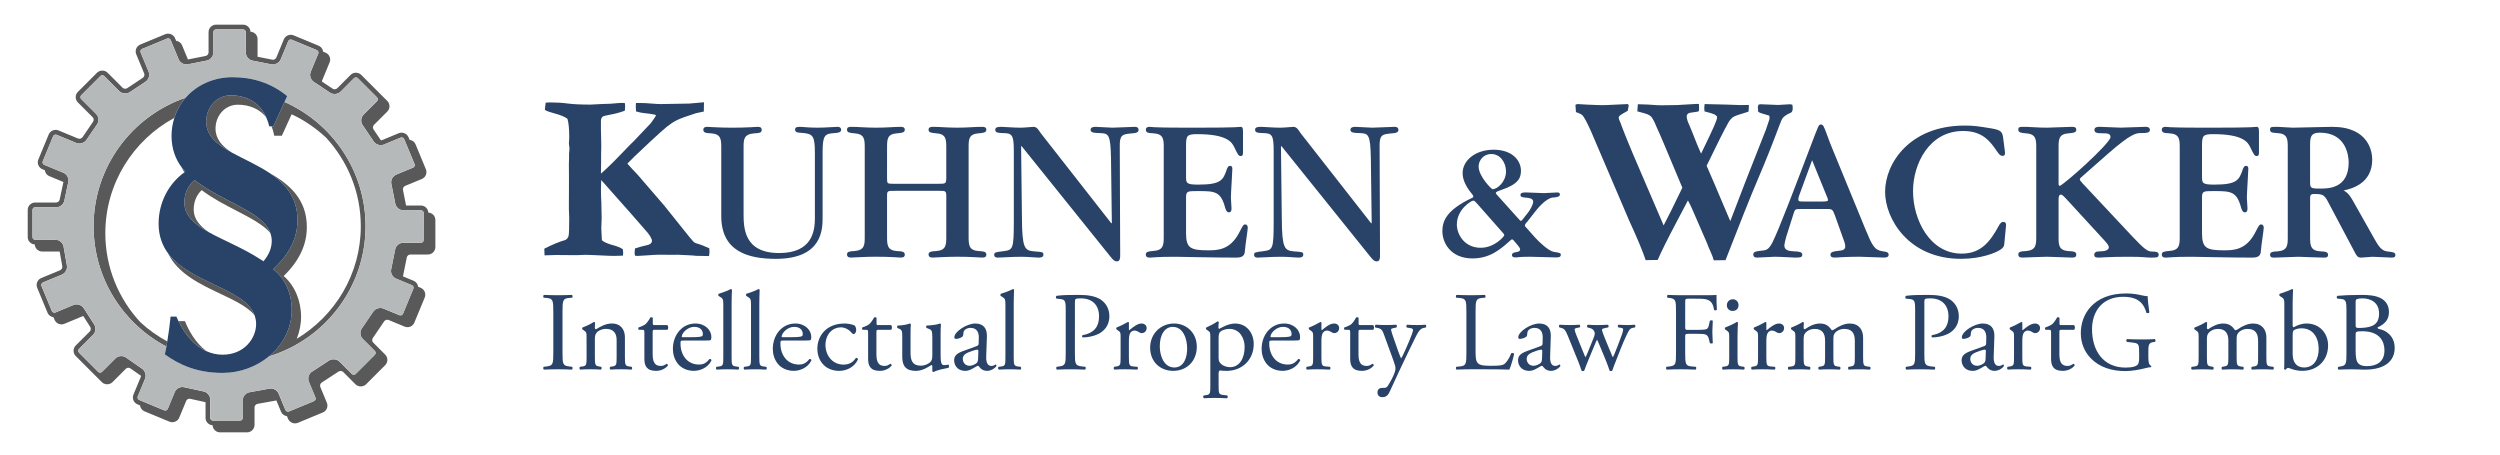 <?xml version="1.0" encoding="utf-8"?>
<!-- Generator: Adobe Illustrator 16.0.4, SVG Export Plug-In . SVG Version: 6.00 Build 0)  -->
<!DOCTYPE svg PUBLIC "-//W3C//DTD SVG 1.1//EN" "http://www.w3.org/Graphics/SVG/1.1/DTD/svg11.dtd">
<svg version="1.1" id="Ebene_1" xmlns="http://www.w3.org/2000/svg" xmlns:xlink="http://www.w3.org/1999/xlink" x="0px" y="0px"
	 width="311.811px" height="56.693px" viewBox="0 0 311.811 56.693" enable-background="new 0 0 311.811 56.693"
	 xml:space="preserve">
<path fill="none" d="M13.138,29.09c0,4.277,1.656,8.168,4.354,11.084c1.012,0.943,2.146,1.746,3.369,2.412
	c0.176-1.024,0.312-2.053,0.416-3.104h0.72c0.08,0.192,0.176,0.385,0.269,0.574h0.8l0.076,0.182
	c0.365,0.881,1.194,2.496,2.588,3.553c0.617,0.279,1.296,0.445,2.041,0.445c2.689,0,4.174-2.043,4.174-3.82
	c0-0.408-0.075-0.779-0.206-1.125c-0.907-1.059-2.506-1.826-4.274-2.662c-2.521-1.19-5.295-2.506-6.496-5.028
	c-0.73-0.986-1.187-2.187-1.187-3.712c0-2.654,1.275-5.006,3.214-6.394c-0.126-0.198-0.247-0.423-0.362-0.663
	c-0.7-0.933-1.24-2.236-1.24-3.873c0-0.8,0.126-1.555,0.353-2.26C16.627,17.467,13.138,22.873,13.138,29.09z"/>
<path fill="none" d="M33.188,14.604c-0.813-0.988-2.034-1.545-3.529-1.545c-1.558,0-2.776,1.315-2.776,2.993
	c0,1.271,0.804,2.164,1.989,2.955c1.441,0.796,3.155,1.53,4.646,2.507c2.505,1.413,4.753,3.274,4.753,6.801
	c0,2.217-0.945,4.221-2.887,6.112c1.363,1.181,2.168,3.054,2.168,5.082c0,0.966-0.202,1.884-0.541,2.744
	C41.785,39.391,45,34.18,45,28.219c0-4.266-1.653-8.142-4.337-11.058c-1.265-1.181-2.707-2.171-4.293-2.908
	c-0.386,0.841-0.763,1.672-1.137,2.499l-0.08,0.174h-0.951l-0.05-0.235c-0.067-0.332-0.17-0.64-0.288-0.931h-0.292
	C33.491,15.354,33.354,14.97,33.188,14.604z"/>
<path fill="none" d="M33.894,30.021c0-0.351-0.071-0.67-0.182-0.976c-0.888-1.029-2.46-1.854-4.2-2.756
	c-1.47-0.762-2.988-1.547-4.355-2.574c-0.636,0.582-0.995,1.451-0.995,2.42c0,1.179,0.759,2.062,1.918,2.847
	c1.839,1.018,4.199,1.946,6.265,3.276c0.178,0.103,0.354,0.205,0.53,0.312C33.577,31.736,33.894,30.9,33.894,30.021z"/>
<path fill="#595959" d="M35.482,12.715c-0.476,1.029-0.935,2.039-1.389,3.045h-0.228c0.117,0.291,0.22,0.599,0.288,0.931l0.05,0.235
	h0.952l0.079-0.174c0.374-0.827,0.751-1.658,1.137-2.499c1.586,0.737,3.028,1.729,4.293,2.908C43.347,20.077,45,23.953,45,28.219
	c0,5.962-3.215,11.173-7.989,14.035c0.338-0.86,0.541-1.778,0.541-2.744c0-2.028-0.805-3.901-2.168-5.082
	c1.941-1.893,2.887-3.896,2.887-6.112c0-3.525-2.248-5.388-4.753-6.801c1.994,1.305,3.586,3.038,3.586,5.93
	c0,2.088-0.843,4.088-3.039,6.131c1.521,1.156,2.32,3.064,2.32,5.064c0,2.354-1.13,4.397-2.857,5.813
	c6.973-2.107,12.065-8.584,12.065-16.234C45.594,21.305,41.43,15.354,35.482,12.715z"/>
<path fill="#595959" d="M24.16,26.136c0-0.969,0.359-1.838,0.995-2.42c1.367,1.027,2.887,1.812,4.355,2.574
	c1.74,0.901,3.312,1.727,4.2,2.756c-0.97-2.681-5.886-3.827-9.436-6.58c-0.802,0.623-1.282,1.646-1.282,2.802
	c0,1.642,1.292,2.723,3.085,3.715C24.919,28.197,24.16,27.314,24.16,26.136z"/>
<path fill="#595959" d="M23.142,40.238l-0.076-0.182h-0.8c0.755,1.565,1.904,3.028,3.464,3.733
	C24.336,42.734,23.507,41.119,23.142,40.238z"/>
<path fill="#595959" d="M27.464,36.629c1.769,0.836,3.367,1.604,4.275,2.662c-1.244-3.338-8-3.961-10.771-7.69
	C22.169,34.123,24.943,35.438,27.464,36.629z"/>
<path fill="#595959" d="M17.491,40.174c-2.697-2.916-4.354-6.807-4.354-11.084c0-6.217,3.489-11.623,8.606-14.391
	c0.3-0.943,0.779-1.795,1.409-2.516c-6.669,2.284-11.481,8.602-11.481,16.034c0,6.511,3.69,12.166,9.084,15.009
	c0.042-0.214,0.068-0.429,0.104-0.642C19.638,41.92,18.503,41.117,17.491,40.174z"/>
<path fill="#595959" d="M23.115,21.402c-0.167-0.17-0.326-0.363-0.481-0.57c0.115,0.24,0.236,0.465,0.362,0.663
	C23.036,21.465,23.073,21.43,23.115,21.402z"/>
<path fill="#595959" d="M32.343,32.26c0.171,0.111,0.344,0.222,0.512,0.336c0.007-0.008,0.012-0.016,0.019-0.022
	C32.698,32.465,32.521,32.361,32.343,32.26z"/>
<path fill="#595959" d="M53.421,26.514c-0.027-0.488-0.424-0.882-0.92-0.882l-1.854,0.002l-0.386-1.938
	c-0.048-0.193,0.071-0.429,0.255-0.505l2.1-0.868c0.474-0.197,0.697-0.742,0.501-1.215l-1.294-3.123
	c-0.127-0.305-0.42-0.496-0.735-0.543l-0.136-0.327c-0.189-0.461-0.75-0.694-1.214-0.503l-2.104,0.873
	c-0.038,0.015-0.08,0.021-0.123,0.021l-0.917-1.359c-0.118-0.16-0.098-0.424,0.042-0.563l1.674-1.675
	c0.36-0.361,0.36-0.951-0.001-1.314l-0.87-0.868c0,0,0,0,0-0.002l-2.391-2.39c-0.352-0.351-0.965-0.351-1.314,0l-1.684,1.685
	c-0.133,0.134-0.396,0.165-0.575,0.034l-1.325-0.884c0.004-0.04,0.008-0.081,0.023-0.118l0.939-2.269
	c0.195-0.472-0.03-1.017-0.504-1.213l-0.32-0.133c-0.011-0.079-0.017-0.159-0.047-0.235c-0.096-0.229-0.274-0.409-0.504-0.502
	l-3.122-1.295c-0.466-0.191-1.023,0.043-1.214,0.503l-0.94,2.277c-0.063,0.15-0.244,0.267-0.419,0.267c-0.03,0-0.06-0.004-0.1-0.014
	l-1.817-0.359V4.877c0-0.496-0.393-0.894-0.881-0.92c-0.027-0.488-0.425-0.881-0.92-0.881h-3.382c-0.511,0-0.929,0.418-0.929,0.93
	v2.542c0,0.2-0.171,0.401-0.381,0.435l-2.193,0.433l-0.736-1.781c-0.126-0.306-0.419-0.497-0.735-0.545l-0.135-0.326
	c-0.191-0.459-0.75-0.691-1.214-0.502l-3.124,1.295c-0.475,0.195-0.698,0.74-0.501,1.215l0.992,2.398
	c0.076,0.185-0.005,0.436-0.188,0.545l-1.931,1.281c-0.154,0.113-0.433,0.091-0.567-0.045l-0.675-0.676l-0.337-0.337l0,0
	l-0.871-0.87c-0.351-0.351-0.962-0.351-1.313,0l-2.392,2.392c-0.362,0.362-0.362,0.952,0,1.313l1.855,1.854
	c0.142,0.14,0.16,0.4,0.034,0.57l-1.306,1.91c-0.102,0.164-0.369,0.248-0.547,0.175L7.29,16.264
	c-0.463-0.191-1.021,0.043-1.214,0.502l-1.292,3.125c-0.096,0.227-0.097,0.479,0,0.709c0.095,0.229,0.273,0.408,0.502,0.504
	l0.32,0.133c0.012,0.079,0.018,0.159,0.049,0.236c0.095,0.229,0.272,0.407,0.502,0.502l1.755,0.727l-0.467,2.184
	c-0.032,0.199-0.237,0.372-0.438,0.372H4.384c-0.511,0-0.927,0.417-0.927,0.93v3.381c0,0.496,0.392,0.893,0.879,0.92
	c0.025,0.488,0.424,0.881,0.92,0.881h2.183l0.329,1.818c0.044,0.196-0.081,0.438-0.266,0.516L5.143,34.68
	c-0.229,0.094-0.407,0.272-0.502,0.504c-0.096,0.229-0.096,0.481-0.001,0.711l1.293,3.123c0.127,0.307,0.42,0.498,0.737,0.545
	l0.134,0.326c0.191,0.459,0.747,0.696,1.213,0.502l2.283-0.947c0.027-0.012,0.06-0.012,0.09-0.019l0.858,1.339
	c0.117,0.166,0.094,0.436-0.05,0.577l-1.75,1.752c-0.177,0.177-0.273,0.41-0.272,0.66C9.175,44,9.271,44.23,9.446,44.404
	l0.869,0.869c0,0.002,0,0.002,0,0.002l0.763,0.762l0.76,0.76c0,0,0.001,0,0.002,0.002l0.87,0.869c0.347,0.349,0.961,0.349,1.312,0
	l1.685-1.684c0.133-0.135,0.389-0.164,0.562-0.031l1.315,0.918c0,0.053-0.01,0.104-0.029,0.15l-0.911,2.194
	c-0.094,0.23-0.094,0.484,0.001,0.716c0.097,0.229,0.273,0.405,0.501,0.5l0.32,0.133c0.044,0.315,0.234,0.606,0.551,0.737
	l3.124,1.293c0.465,0.193,1.024-0.041,1.214-0.502l0.869-2.1c0.064-0.15,0.232-0.26,0.406-0.26c0.031,0,0.062,0.004,0.105,0.014
	l1.901,0.414v1.961c0,0.494,0.392,0.894,0.879,0.92c0.027,0.488,0.425,0.881,0.92,0.881h3.381c0.514,0,0.93-0.416,0.93-0.93v-2.197
	c0-0.196,0.172-0.395,0.379-0.424l2.345-0.426l0.588,1.42c0.126,0.307,0.419,0.496,0.735,0.543l0.135,0.328
	c0.191,0.459,0.747,0.693,1.213,0.502l3.124-1.295c0.473-0.195,0.698-0.74,0.502-1.213l-0.822-1.984
	c-0.074-0.182,0.009-0.43,0.188-0.539l2.092-1.367c0.156-0.106,0.437-0.088,0.569,0.045l0.676,0.677c0,0,0.001,0,0.001,0.002
	l0.868,0.869c0.351,0.35,0.966,0.348,1.314,0l2.392-2.394c0.174-0.174,0.27-0.408,0.27-0.656s-0.096-0.479-0.271-0.655l-0.868-0.869
	c-0.001,0-0.001,0-0.002-0.002l-0.637-0.638c-0.141-0.139-0.159-0.399-0.033-0.567l1.408-2.072c0.103-0.164,0.363-0.25,0.545-0.176
	l2.01,0.832c0.111,0.047,0.229,0.07,0.352,0.07c0.378,0,0.718-0.228,0.86-0.574l1.293-3.123c0.194-0.472-0.029-1.017-0.502-1.215
	l-0.322-0.134c-0.044-0.315-0.233-0.604-0.55-0.735l-1.341-0.556l0.477-2.358c0.031-0.197,0.233-0.369,0.432-0.369h2.205
	c0.511,0,0.929-0.416,0.929-0.93v-3.381C54.301,26.938,53.909,26.541,53.421,26.514z M52.837,29.943
	c0,0.186-0.151,0.336-0.336,0.336h-2.203c-0.496,0-0.943,0.383-1.017,0.856l-0.49,2.423c-0.121,0.481,0.144,1.006,0.603,1.196
	l1.979,0.818c0.169,0.07,0.25,0.266,0.18,0.436l-1.291,3.125c-0.069,0.166-0.27,0.252-0.438,0.183l-2.011-0.832
	c-0.44-0.185-1.029,0.014-1.271,0.401l-1.395,2.048c-0.298,0.397-0.256,0.983,0.097,1.338l1.508,1.506
	c0.128,0.129,0.128,0.346,0,0.475l-2.392,2.392c-0.122,0.125-0.347,0.125-0.473,0l-1.544-1.545
	c-0.333-0.332-0.966-0.373-1.328-0.115l-2.071,1.354c-0.426,0.252-0.611,0.812-0.422,1.271l0.822,1.983
	c0.07,0.17-0.011,0.365-0.182,0.438l-3.125,1.293c-0.163,0.07-0.368-0.019-0.437-0.18l-0.847-2.043
	c-0.155-0.377-0.557-0.642-0.977-0.642c-0.073,0-0.146,0.008-0.203,0.021l-2.42,0.438c-0.493,0.07-0.879,0.512-0.879,1.012v2.195
	c0,0.187-0.149,0.336-0.334,0.336h-3.381c-0.185,0-0.336-0.149-0.336-0.336v-2.281c0-0.495-0.381-0.946-0.854-1.024l-2.375-0.517
	c-0.08-0.021-0.163-0.03-0.247-0.03c-0.415,0-0.798,0.252-0.953,0.625l-0.87,2.102c-0.068,0.164-0.271,0.25-0.437,0.183
	l-3.125-1.296c-0.082-0.034-0.146-0.098-0.18-0.18c-0.035-0.084-0.036-0.174-0.001-0.258l0.909-2.197
	c0.189-0.455,0.011-1.018-0.394-1.274l-1.959-1.369c-0.38-0.287-0.998-0.248-1.335,0.088l-1.683,1.686
	c-0.126,0.125-0.349,0.125-0.476,0l-2.391-2.393c-0.062-0.062-0.098-0.146-0.098-0.234c0-0.09,0.035-0.174,0.099-0.237l1.749-1.752
	c0.351-0.347,0.401-0.935,0.125-1.328l-1.271-1.98c-0.243-0.414-0.826-0.608-1.27-0.428l-2.28,0.945
	c-0.169,0.069-0.371-0.017-0.438-0.181l-1.294-3.125c-0.035-0.082-0.034-0.172,0.001-0.256c0.033-0.084,0.099-0.146,0.179-0.182
	l2.36-0.978c0.455-0.188,0.728-0.715,0.621-1.182L7.93,30.783c-0.065-0.484-0.518-0.879-1.009-0.879H4.384
	c-0.183,0-0.333-0.15-0.333-0.336v-3.381c0-0.185,0.15-0.334,0.333-0.334h2.623c0.495,0,0.945-0.381,1.023-0.855l0.479-2.251
	c0.125-0.48-0.138-1.007-0.597-1.198l-2.398-0.991c-0.083-0.033-0.146-0.1-0.181-0.183s-0.035-0.174-0.001-0.256l1.295-3.123
	c0.067-0.165,0.271-0.252,0.435-0.182l2.459,1.019c0.441,0.184,1.032-0.013,1.272-0.398l1.293-1.892
	c0.294-0.397,0.252-0.983-0.1-1.336l-1.855-1.854c-0.128-0.129-0.128-0.347,0-0.475l2.392-2.392c0.124-0.123,0.348-0.125,0.474,0
	l1.882,1.883c0.336,0.336,0.969,0.375,1.328,0.113l1.908-1.269c0.426-0.256,0.609-0.815,0.419-1.273l-0.994-2.399
	c-0.07-0.171,0.01-0.368,0.182-0.438l3.124-1.295c0.167-0.07,0.369,0.018,0.438,0.182l1,2.414c0.154,0.374,0.552,0.635,0.967,0.635
	c0.077,0,0.154-0.01,0.215-0.023l2.269-0.448c0.49-0.074,0.874-0.521,0.874-1.02V4.006c0-0.186,0.15-0.336,0.333-0.336h3.381
	c0.184,0,0.337,0.154,0.337,0.336v2.542c0,0.497,0.383,0.944,0.858,1.018l2.295,0.455c0.461,0.11,1.013-0.164,1.196-0.607
	l0.942-2.277c0.068-0.165,0.268-0.252,0.438-0.181l3.124,1.294c0.171,0.07,0.252,0.267,0.181,0.438l-0.938,2.269
	c-0.19,0.457-0.007,1.019,0.405,1.269l1.977,1.318c0.379,0.28,1.003,0.233,1.336-0.103l1.683-1.685c0.127-0.125,0.348-0.127,0.475,0
	l2.391,2.39c0.13,0.132,0.13,0.345,0.001,0.475l-1.676,1.675c-0.349,0.352-0.392,0.938-0.104,1.326l1.347,2.001
	c0.249,0.405,0.841,0.596,1.274,0.414l2.108-0.872c0.163-0.065,0.367,0.018,0.435,0.181l1.297,3.121
	c0.068,0.172-0.013,0.369-0.184,0.439l-2.096,0.869c-0.459,0.188-0.726,0.715-0.609,1.184l0.479,2.399
	c0.075,0.489,0.521,0.874,1.018,0.874h2.194c0.185,0,0.336,0.148,0.336,0.333L52.837,29.943L52.837,29.943z"/>
<path fill="#595959" d="M26.882,16.052c0-1.678,1.219-2.993,2.776-2.993c1.497,0,2.716,0.557,3.529,1.545
	c-0.703-1.566-2.14-2.71-4.401-2.71c-1.794,0-3.071,1.511-3.071,3.288c0,1.756,1.368,2.838,3.156,3.825
	C27.686,18.217,26.882,17.322,26.882,16.052z"/>
<path fill="#B6B9BA" d="M52.501,26.229h-2.194c-0.496,0-0.942-0.385-1.018-0.874l-0.479-2.399c-0.116-0.469,0.15-0.994,0.609-1.184
	l2.096-0.869c0.171-0.07,0.252-0.269,0.184-0.439l-1.297-3.121c-0.067-0.164-0.271-0.247-0.435-0.181l-2.108,0.872
	c-0.434,0.182-1.025-0.009-1.274-0.414l-1.348-2.001c-0.285-0.388-0.243-0.976,0.105-1.326l1.676-1.675
	c0.129-0.13,0.129-0.343-0.001-0.475l-2.391-2.39c-0.127-0.127-0.349-0.125-0.475,0l-1.683,1.685
	c-0.333,0.336-0.957,0.383-1.336,0.103l-1.977-1.318c-0.412-0.25-0.596-0.812-0.405-1.269l0.938-2.269
	c0.071-0.171-0.01-0.366-0.181-0.438l-3.124-1.294c-0.169-0.071-0.369,0.016-0.438,0.181l-0.942,2.277
	c-0.184,0.443-0.734,0.719-1.196,0.607l-2.295-0.455c-0.476-0.072-0.858-0.521-0.858-1.018V4.006c0-0.182-0.153-0.336-0.337-0.336
	h-3.381c-0.184,0-0.333,0.15-0.333,0.336v2.542c0,0.497-0.384,0.944-0.874,1.02l-2.269,0.448c-0.061,0.015-0.139,0.023-0.215,0.023
	c-0.415,0-0.812-0.261-0.967-0.635l-1-2.414c-0.068-0.164-0.271-0.252-0.438-0.182L17.72,6.103
	c-0.171,0.068-0.252,0.267-0.182,0.438l0.994,2.399c0.19,0.458,0.007,1.019-0.42,1.273l-1.907,1.269
	c-0.358,0.262-0.992,0.223-1.328-0.113l-1.882-1.883c-0.126-0.125-0.351-0.123-0.474,0l-2.392,2.392
	c-0.128,0.128-0.128,0.346,0,0.475l1.855,1.854c0.352,0.353,0.394,0.938,0.1,1.336l-1.293,1.892
	c-0.24,0.387-0.831,0.582-1.272,0.398l-2.459-1.019c-0.164-0.07-0.367,0.017-0.435,0.182l-1.295,3.123
	c-0.034,0.082-0.034,0.173,0.001,0.256c0.034,0.083,0.098,0.148,0.181,0.183l2.398,0.991c0.459,0.191,0.722,0.718,0.597,1.198
	l-0.478,2.25c-0.078,0.475-0.528,0.855-1.023,0.855H4.384c-0.183,0-0.333,0.149-0.333,0.334v3.381c0,0.186,0.15,0.336,0.333,0.336
	h2.544c0.491,0,0.943,0.395,1.009,0.879l0.412,2.287c0.106,0.467-0.166,0.992-0.621,1.182l-2.359,0.978
	c-0.082,0.034-0.146,0.098-0.18,0.182c-0.035,0.084-0.036,0.174-0.001,0.256l1.294,3.125c0.066,0.164,0.269,0.25,0.438,0.18
	L9.2,38.023c0.442-0.183,1.025,0.014,1.269,0.428l1.271,1.98c0.275,0.395,0.225,0.981-0.125,1.327L9.866,43.51
	c-0.063,0.064-0.1,0.148-0.1,0.238c0,0.088,0.035,0.172,0.099,0.234l2.39,2.393c0.126,0.125,0.35,0.125,0.476,0l1.683-1.686
	c0.337-0.336,0.957-0.375,1.335-0.088l1.959,1.368c0.403,0.259,0.583,0.82,0.394,1.275l-0.909,2.197
	c-0.034,0.084-0.033,0.174,0.001,0.258c0.034,0.082,0.098,0.145,0.18,0.18l3.125,1.295c0.166,0.068,0.369-0.018,0.437-0.182
	l0.87-2.102c0.155-0.373,0.538-0.625,0.953-0.625c0.084,0,0.167,0.01,0.247,0.03l2.375,0.517c0.473,0.078,0.854,0.528,0.854,1.024
	v2.281c0,0.187,0.151,0.336,0.336,0.336h3.382c0.184,0,0.334-0.149,0.334-0.336v-2.195c0-0.5,0.385-0.94,0.878-1.012l2.42-0.438
	c0.057-0.015,0.13-0.021,0.204-0.021c0.419,0,0.82,0.264,0.976,0.641l0.847,2.043c0.067,0.162,0.273,0.25,0.437,0.181l3.125-1.293
	c0.17-0.072,0.252-0.269,0.182-0.438l-0.821-1.983c-0.189-0.459-0.005-1.019,0.422-1.271l2.07-1.354
	c0.361-0.259,0.994-0.218,1.328,0.114l1.544,1.546c0.125,0.125,0.351,0.125,0.474,0l2.391-2.392c0.128-0.129,0.128-0.346,0-0.475
	l-1.508-1.506c-0.353-0.354-0.395-0.939-0.096-1.339l1.394-2.047c0.24-0.389,0.829-0.586,1.271-0.401l2.011,0.832
	c0.169,0.069,0.37-0.017,0.438-0.183l1.291-3.125c0.07-0.17-0.011-0.364-0.18-0.436l-1.979-0.818
	c-0.459-0.19-0.724-0.715-0.603-1.197l0.49-2.422c0.072-0.475,0.521-0.856,1.017-0.856h2.203c0.185,0,0.336-0.15,0.336-0.336v-3.382
	C52.837,26.378,52.686,26.229,52.501,26.229z M33.529,44.453c-1.562,1.281-3.613,2.051-5.777,2.051
	c-3.116,0-5.354-0.979-7.193-2.311c0.075-0.322,0.14-0.646,0.2-0.967c-5.394-2.843-9.084-8.498-9.084-15.009
	c0-7.434,4.812-13.75,11.482-16.034c1.389-1.589,3.479-2.559,5.849-2.559c2.484,0,4.809,0.712,6.815,2.357
	c-0.115,0.247-0.225,0.486-0.337,0.73c5.947,2.64,10.111,8.59,10.111,15.504C45.594,35.869,40.5,42.345,33.529,44.453z"/>
<path fill="#294267" d="M36.386,38.639c0-2-0.8-3.908-2.32-5.064c2.196-2.043,3.039-4.043,3.039-6.131
	c0-2.892-1.592-4.625-3.586-5.93c-1.49-0.977-3.204-1.711-4.646-2.507c-1.788-0.987-3.156-2.069-3.156-3.825
	c0-1.777,1.277-3.288,3.071-3.288c2.262,0,3.698,1.144,4.401,2.71c0.165,0.366,0.303,0.75,0.386,1.155h0.292h0.228
	c0.454-1.006,0.913-2.016,1.389-3.045c0.112-0.244,0.223-0.483,0.337-0.73c-2.007-1.646-4.331-2.357-6.815-2.357
	c-2.369,0-4.46,0.971-5.849,2.559c-0.631,0.721-1.11,1.571-1.41,2.516c-0.226,0.705-0.353,1.46-0.353,2.26
	c0,1.638,0.54,2.94,1.24,3.873c0.155,0.207,0.314,0.4,0.481,0.57c-0.042,0.027-0.078,0.062-0.119,0.093
	c-1.938,1.388-3.214,3.738-3.214,6.394c0,1.525,0.457,2.726,1.187,3.712c2.771,3.729,9.527,4.354,10.771,7.69
	c0.129,0.347,0.205,0.717,0.205,1.125c0,1.777-1.484,3.82-4.174,3.82c-0.745,0-1.424-0.166-2.041-0.445
	c-1.561-0.705-2.709-2.168-3.464-3.733c-0.093-0.189-0.188-0.382-0.269-0.574h-0.72c-0.104,1.051-0.24,2.078-0.415,3.104
	c-0.037,0.213-0.062,0.429-0.104,0.642c-0.061,0.321-0.125,0.645-0.2,0.967c1.839,1.332,4.077,2.311,7.193,2.311
	c2.165,0,4.216-0.77,5.778-2.051C35.256,43.037,36.386,40.994,36.386,38.639z M32.343,32.26c-2.065-1.329-4.425-2.26-6.265-3.276
	c-1.792-0.992-3.085-2.073-3.085-3.715c0-1.156,0.479-2.179,1.282-2.802c3.55,2.753,8.466,3.899,9.436,6.58
	c0.109,0.306,0.182,0.625,0.182,0.976c0,0.879-0.315,1.715-1.021,2.551c-0.007,0.008-0.012,0.016-0.019,0.022
	C32.688,32.48,32.514,32.371,32.343,32.26z"/>
<g>
	<path fill="#294267" d="M67.889,31.016c1.001-0.511,1.88-0.872,2.637-1.089c0.196-0.116,0.324-0.275,0.383-0.477
		s0.088-0.969,0.088-2.301c0-0.187-0.016-0.539-0.044-1.06v-0.353l0.011-3.116l-0.011-2.205l0.021-0.646v-0.588
		c0-0.146,0.018-0.367,0.052-0.661l-0.073-0.647l0.015-0.16c0.02-0.168,0.029-0.362,0.029-0.59c0-1.038-0.073-1.808-0.221-2.307
		c-0.362-0.268-0.949-0.504-1.763-0.712c-0.46-0.118-0.812-0.253-1.058-0.399l0.103-0.904c0.167-0.021,0.34-0.028,0.518-0.028
		c0.796,0,1.538,0.045,2.226,0.137c0.688,0.091,1.641,0.136,2.86,0.136l1.504-0.077c0.736-0.01,1.307-0.039,1.71-0.092
		c0.295-0.028,0.501-0.045,0.618-0.045c0.128,0,0.271,0.005,0.428,0.016c0.031,0.097,0.045,0.203,0.045,0.32
		c0,0.291-0.014,0.506-0.045,0.642c-0.624,0.228-1.224,0.391-1.799,0.487c-0.575,0.101-0.901,0.188-0.98,0.268
		c-0.129,0.118-0.192,0.296-0.192,0.532v1.152c0,0.157,0.007,0.425,0.021,0.798c0.015,0.582,0.022,0.986,0.022,1.214
		c0,0.147-0.008,0.479-0.022,0.989v1.125l-0.021,1.065c0,0.049,0.003,0.117,0.011,0.207c0.706-0.61,1.647-1.532,2.824-2.766
		c0.55-0.58,0.986-1.022,1.311-1.33c0.126-0.127,0.818-0.854,2.074-2.188c0.401-0.551,0.618-0.87,0.646-0.959l-0.116-0.104
		c-0.608-0.108-1.065-0.175-1.369-0.194c-0.206-0.01-0.54-0.08-1-0.211c-0.021-0.154-0.03-0.441-0.03-0.86l0.014-0.188h0.649
		c0.312,0,0.729,0.021,1.245,0.065c0.516,0.044,0.911,0.066,1.186,0.066l3.551-0.061c0.562-0.058,1.18-0.112,1.857-0.162
		l-0.022,1.154c-0.167,0.039-0.49,0.108-0.971,0.207c-1.178,0.374-1.973,0.664-2.385,0.871c-0.412,0.206-0.824,0.475-1.237,0.804
		c-0.412,0.33-1.168,1.009-2.268,2.039c-1.49,1.395-2.382,2.25-2.674,2.573c0.186,0.217,0.411,0.467,0.674,0.75l0.483,0.5
		c0.089,0.099,0.196,0.221,0.323,0.368l3.107,3.603l2.581,3.222c0.293,0.372,0.493,0.622,0.601,0.75l0.234,0.265
		c0.167,0.214,0.285,0.341,0.354,0.38c0.088,0.059,0.29,0.132,0.604,0.219c0.168,0.039,0.584,0.209,1.254,0.51
		c0.019,0.181,0.029,0.316,0.029,0.416c0,0.119-0.02,0.302-0.059,0.55l-1.618-0.029c-0.187-0.027-0.485-0.051-0.896-0.07
		l-1.441-0.069l-0.31,0.016l-2.028-0.016c-0.197,0-0.742,0.03-1.633,0.094c-0.471,0.037-0.784,0.055-0.941,0.055
		c-0.08,0-0.196-0.006-0.353-0.016c-0.043-0.156-0.065-0.283-0.065-0.383c0-0.117,0.018-0.295,0.053-0.529
		c0.428-0.146,0.861-0.271,1.301-0.366c0.331-0.06,0.55-0.143,0.657-0.249c0.106-0.107,0.161-0.225,0.161-0.352
		c-0.01-0.088-0.029-0.162-0.06-0.222c-0.089-0.224-0.24-0.471-0.456-0.744c-0.079-0.09-0.774-0.887-2.087-2.393l-3.731-4.209
		c-0.021,0.355-0.033,0.754-0.033,1.196c0,0.619,0.017,1.146,0.05,1.579c0.009,0.089,0.021,0.732,0.039,1.934l-0.044,1.342
		l0.073,1.462c0.277,0.241,0.771,0.454,1.484,0.639c0.415,0.108,0.791,0.266,1.127,0.471c0.03,0.197,0.044,0.346,0.044,0.441
		c0,0.08-0.01,0.2-0.029,0.368c-0.461,0.021-0.819,0.029-1.075,0.029c-0.275,0-0.506-0.004-0.693-0.014l-2.092-0.094
		c-0.284-0.019-0.564-0.025-0.84-0.025c-0.285,0-0.644,0.016-1.074,0.043l-2.608-0.021c-0.106,0-0.573,0.017-1.398,0.044
		L67.889,31.016z"/>
	<path fill="#294267" d="M101.636,19.149c0-2.186-0.208-2.472-1.612-2.575c-0.546-0.026-0.858-0.053-0.858-0.416
		c0-0.338,0.365-0.338,0.599-0.338c0.417,0,0.988,0.104,2.186,0.104c1.014,0,2.158-0.104,2.522-0.104
		c0.391,0,0.442,0.26,0.442,0.364c0,0.362-0.469,0.39-0.833,0.415c-1.196,0.078-1.482,0.233-1.482,2.394v8.116
		c0,1.43,0,5.176-5.826,5.176c-3.537,0-6.814-0.963-6.814-5.333v-8.453c0-1.093,0-1.795-1.3-1.872
		c-0.547-0.026-0.937-0.053-0.937-0.441c0-0.364,0.338-0.364,0.546-0.364c0.26,0,1.274,0.104,3.07,0.104
		c1.795,0,2.991-0.104,3.146-0.104c0.208,0,0.521,0,0.521,0.39c0,0.364-0.364,0.391-0.91,0.417
		c-1.352,0.104-1.352,0.779-1.352,1.795v8.142c0,1.795,0,4.994,4.446,4.994c4.137,0,4.447-2.783,4.447-4.345L101.636,19.149
		L101.636,19.149z"/>
	<path fill="#294267" d="M110.636,22.141c0,0.78,0,0.78,0.833,0.78h5.618c0.858,0,0.937,0,0.937-0.807v-3.642
		c0-1.067,0-1.771-1.274-1.848c-0.572-0.053-0.937-0.079-0.937-0.441c0-0.364,0.364-0.364,0.6-0.364c0.832,0,1.639,0.104,2.99,0.104
		c1.249,0,2.134-0.104,3.069-0.104c0.208,0,0.547,0,0.547,0.364c0,0.362-0.391,0.39-0.91,0.441c-1.3,0.077-1.3,0.754-1.3,1.82
		v11.002c0,1.092,0,1.795,1.3,1.873c0.546,0.027,0.91,0.053,0.91,0.44c0,0.365-0.338,0.365-0.547,0.365
		c-0.441,0-1.248-0.104-3.043-0.104c-1.56,0-2.729,0.104-3.068,0.104c-0.208,0-0.547,0-0.547-0.391c0-0.363,0.392-0.389,0.937-0.416
		c1.274-0.104,1.274-0.781,1.274-1.821v-5.046c0-0.649-0.13-0.649-0.858-0.649h-5.54c-0.911,0-0.989,0-0.989,0.599v5.046
		c0,1.092,0,1.795,1.274,1.873c0.572,0.027,0.936,0.053,0.936,0.44c0,0.365-0.337,0.365-0.546,0.365
		c-0.39,0-1.092-0.104-3.043-0.104c-1.587,0-2.575,0.104-3.069,0.104c-0.208,0-0.546,0-0.546-0.391c0-0.363,0.363-0.389,0.91-0.416
		c1.3-0.104,1.3-0.781,1.3-1.821V18.474c0-1.067,0-1.771-1.3-1.848c-0.547-0.053-0.91-0.079-0.91-0.441
		c0-0.364,0.286-0.364,0.599-0.364c0.78,0,1.742,0.104,3.017,0.104c1.301,0,2.289-0.104,3.043-0.104c0.208,0,0.546,0,0.546,0.364
		c0,0.362-0.39,0.39-0.936,0.441c-1.274,0.077-1.274,0.754-1.274,1.82L110.636,22.141L110.636,22.141z"/>
	<path fill="#294267" d="M138.674,27.811l-0.104-8.013c-0.053-3.146-0.338-3.146-1.378-3.198c-0.78-0.025-1.17-0.053-1.17-0.415
		c0-0.364,0.469-0.364,0.65-0.364c0.286,0,1.742,0.104,2.081,0.104c0.389,0,2.34-0.104,2.782-0.104c0.131,0,0.468,0,0.468,0.39
		c0,0.312-0.26,0.391-1.015,0.442c-0.962,0.104-1.354,0.156-1.326,1.587l0.052,13.603c0,0.263,0,0.757-0.391,0.757
		c-0.208,0-0.392-0.027-0.832-0.601L127.41,18.214l-0.052,0.054l0.104,8.946c0.025,3.771,0.338,4.031,1.508,4.138
		c1.04,0.075,1.17,0.075,1.17,0.414c0,0.364-0.416,0.364-0.625,0.364c-0.312,0-1.3-0.104-2.105-0.104
		c-1.326,0-2.497,0.104-2.965,0.104c-0.078,0-0.441,0-0.441-0.34c0-0.311,0.104-0.336,1.196-0.467
		c1.145-0.156,1.249-0.26,1.249-3.798v-8.661c0-2.003-0.184-2.264-1.354-2.264c-0.546-0.025-0.962-0.025-0.962-0.415
		c0-0.34,0.338-0.364,0.807-0.364c0.285,0,1.457,0.104,2.289,0.104c0.729,0,1.354-0.104,1.69-0.104c0.468,0,0.702,0.546,0.884,0.779
		l8.817,11.264L138.674,27.811z"/>
	<path fill="#294267" d="M145.15,18.474c0-1.067,0-1.771-1.3-1.848c-0.573-0.026-0.936-0.053-0.936-0.441
		c0-0.364,0.338-0.364,0.52-0.364c0.052,0,0.078,0.024,0.65,0.051c0.573,0.027,1.689,0.053,3.9,0.053h1.249
		c2.681,0,4.008-0.024,4.707-0.053c0.678-0.024,0.702-0.051,0.781-0.051c0.312,0,0.312,0.208,0.312,0.807v2.394
		c0,0.13,0,0.44-0.262,0.44c-0.285,0-0.338-0.104-0.807-1.064c-0.312-0.678-0.937-1.665-4.629-1.665
		c-1.301,0-1.406,0.182-1.406,1.481v3.771c0,0.832,0,1.041,1.508,1.041c2.889,0,3.121-0.572,3.591-1.951
		c0.131-0.338,0.26-0.39,0.391-0.39c0.156,0,0.286,0.076,0.286,0.362c0,0.364-0.183,3.044-0.183,3.616
		c0,0.182,0.077,1.092,0.077,1.301c0,0.155,0,0.521-0.312,0.521c-0.207,0-0.363-0.13-0.493-0.625
		c-0.547-2.002-1.275-2.028-3.408-2.028c-1.248,0-1.457,0-1.457,0.78v4.474c0,1.848,0.547,2.134,2.731,2.134
		c1.146,0,2.758,0,3.9-2.211c0.471-0.909,0.521-1.016,0.755-1.016c0.234,0,0.312,0.234,0.312,0.391c0,0.34-0.287,2.002-0.365,2.968
		c-0.026,0.491-0.285,0.778-1.04,0.778c-1.326,0-3.146-0.024-4.655-0.053c-1.481-0.025-2.704-0.051-2.86-0.051h-0.312
		c-1.065,0-1.716,0.024-2.133,0.051c-0.416,0.027-0.625,0.053-0.807,0.053c-0.208,0-0.545,0-0.545-0.391
		c0-0.363,0.39-0.389,0.936-0.441c1.3-0.078,1.3-0.78,1.3-1.848V18.474H145.15z"/>
	<path fill="#294267" d="M171.083,27.811l-0.104-8.013c-0.053-3.146-0.339-3.146-1.379-3.198c-0.78-0.025-1.17-0.053-1.17-0.415
		c0-0.364,0.469-0.364,0.65-0.364c0.286,0,1.742,0.104,2.081,0.104c0.39,0,2.341-0.104,2.782-0.104c0.131,0,0.47,0,0.47,0.39
		c0,0.312-0.262,0.391-1.017,0.442c-0.962,0.104-1.353,0.156-1.326,1.587l0.053,13.603c0,0.263,0,0.757-0.391,0.757
		c-0.209,0-0.391-0.027-0.833-0.601l-11.08-13.785l-0.053,0.054l0.105,8.946c0.024,3.771,0.338,4.031,1.508,4.138
		c1.04,0.075,1.171,0.075,1.171,0.414c0,0.364-0.416,0.364-0.625,0.364c-0.312,0-1.3-0.104-2.106-0.104
		c-1.326,0-2.496,0.104-2.966,0.104c-0.078,0-0.439,0-0.439-0.34c0-0.311,0.103-0.336,1.194-0.467
		c1.146-0.156,1.249-0.26,1.249-3.798v-8.661c0-2.003-0.183-2.264-1.354-2.264c-0.545-0.025-0.963-0.025-0.963-0.415
		c0-0.34,0.339-0.364,0.808-0.364c0.287,0,1.456,0.104,2.288,0.104c0.729,0,1.354-0.104,1.691-0.104
		c0.469,0,0.701,0.546,0.885,0.779l8.816,11.264L171.083,27.811z"/>
	<path fill="#294267" d="M189.533,27.441c0.085,0.105,0.128,0.105,0.147,0.105c0.086,0,0.126-0.043,0.169-0.105l0.723-0.912
		c0.298-0.361,0.657-1.062,0.657-1.358c0-0.425-0.509-0.488-0.807-0.509c-0.594-0.043-0.784-0.105-0.784-0.34
		c0-0.318,0.36-0.318,0.743-0.318c0.615,0,1.569,0.084,2.185,0.084c0.233,0,1.401-0.084,1.678-0.084
		c0.169,0,0.316,0.064,0.316,0.275c0,0.318-0.722,0.361-0.912,0.361c-0.892,0.127-1.931,1.441-2.164,1.739l-0.996,1.272
		c-0.043,0.042-0.299,0.297-0.299,0.467c0,0.085,0.064,0.169,0.213,0.318l1.039,1.167c0.488,0.551,1.697,1.696,2.335,1.805
		c0.807,0.127,0.892,0.148,0.892,0.381c0,0.318-0.339,0.318-0.637,0.318c-0.53,0-2.59-0.084-3.204-0.084
		c-1.485,0-1.485,0.084-1.781,0.084c-0.129,0-0.468,0-0.468-0.299c0-0.211,0.171-0.316,0.614-0.382
		c0.148-0.02,0.403-0.084,0.403-0.297c0-0.147-0.084-0.274-0.255-0.487l-0.51-0.615c-0.063-0.084-0.169-0.169-0.232-0.169
		c-0.085,0-0.147,0.062-0.171,0.085c-1.251,1.125-2.567,2.291-4.772,2.291c-2.737,0-3.757-1.974-3.757-3.396
		c0-1.252,0.489-2.608,3.586-4.096c0.087-0.021,0.276-0.104,0.276-0.232s-0.17-0.317-0.256-0.426
		c-0.572-0.699-1.081-1.591-1.081-2.481c0-1.612,1.613-2.929,3.862-2.929c2.418,0,3.415,1.423,3.415,2.609
		c0,0.913-0.318,1.698-2.482,2.419c-0.189,0.063-0.657,0.213-0.657,0.362c0,0.041,0.063,0.127,0.086,0.169L189.533,27.441z
		 M184.144,25.299c-0.212-0.213-0.255-0.276-0.402-0.276c-0.234,0-2.037,1.083-2.037,2.971c0,1.253,0.955,2.908,2.971,2.908
		c1.762,0,2.95-1.443,2.95-1.57c0-0.063-0.085-0.17-0.128-0.233L184.144,25.299z M187.836,21.394c0-1.167-0.744-2.186-1.847-2.186
		c-0.955,0-1.57,0.784-1.57,1.57c0,1.188,1.592,2.82,1.741,2.82C186.754,23.6,187.836,22.667,187.836,21.394z"/>
	<path fill="#294267" d="M196.56,13.979l-0.065-0.904c0.116-0.062,0.21-0.095,0.279-0.095c0.812,0.054,1.627,0.095,2.441,0.12
		c0.333,0.01,0.549,0.014,0.646,0.014c0.353,0,0.766-0.016,1.235-0.045l1.911-0.089c0.07,0.038,0.113,0.09,0.134,0.154l-0.118,0.683
		c-0.187,0.117-0.367,0.22-0.545,0.309c-0.394,0.215-0.588,0.393-0.588,0.528c0,0.128,0.049,0.29,0.146,0.485
		c0.06,0.116,0.138,0.317,0.235,0.604c0.167,0.479,0.638,1.645,1.413,3.496l3.812,8.873c0.498-0.93,1.276-2.496,2.334-4.701
		l-2.17-5.172c-0.403-0.969-0.752-1.769-1.045-2.396c-0.098-0.204-0.181-0.4-0.248-0.588c-0.06-0.098-0.138-0.241-0.234-0.434
		c-0.099-0.19-0.249-0.347-0.455-0.469c-0.204-0.123-0.692-0.277-1.464-0.464l0.066-0.889c0.312,0,0.744,0.017,1.292,0.044
		c0.795,0.061,1.304,0.089,1.526,0.089l2.058-0.028l2.541-0.148c0.049,0.011,0.116,0.017,0.204,0.017l0.015,0.503v0.178
		c0,0.06-0.021,0.138-0.059,0.236c-0.166,0.05-0.431,0.094-0.794,0.134c-0.255,0.02-0.433,0.071-0.535,0.162
		c-0.103,0.088-0.153,0.189-0.153,0.308c0,0.294,0.102,0.651,0.309,1.072c0.087,0.187,0.205,0.47,0.353,0.853
		c0.487,1.252,0.863,2.168,1.128,2.746l1.027-2.131c0.472-0.979,0.78-1.698,0.929-2.158c0.025-0.099,0.039-0.182,0.039-0.25v-0.088
		c-0.116-0.127-0.225-0.215-0.321-0.266c-0.245-0.107-0.66-0.234-1.247-0.382c-0.02-0.187-0.029-0.327-0.029-0.426
		c0-0.106,0.016-0.27,0.045-0.484c0.322,0,1.238,0.021,2.748,0.065c0.893,0.04,1.461,0.061,1.705,0.061
		c0.206,0,0.388-0.002,0.544-0.008c0.156-0.005,0.323-0.007,0.5-0.007l0.028,0.104l-0.044,0.666l-0.029,0.074
		c-1.059,0.306-1.69,0.527-1.896,0.666c-0.206,0.138-0.402,0.363-0.589,0.681c-0.49,0.859-1.396,2.658-2.716,5.395l0.06,0.134
		l0.938,2.172l1.601,3.774c0.168,0.372,0.284,0.646,0.353,0.822l1.86-4.846l2.596-6.594l0.414-1.234
		c0.021-0.078,0.029-0.156,0.029-0.234l-0.044-0.25c-0.336-0.106-0.609-0.188-0.821-0.243c-0.212-0.054-0.396-0.13-0.554-0.228
		c-0.031-0.323-0.045-0.524-0.045-0.604c0-0.077,0.034-0.182,0.104-0.309l0.234-0.035l2.205,0.09l1.456-0.09l0.308,0.055
		c0.029,0.177,0.044,0.333,0.044,0.47c0,0.176-0.034,0.317-0.104,0.425c-0.051,0.069-0.146,0.128-0.293,0.177
		c-0.401,0.195-0.676,0.381-0.822,0.558c-0.107,0.118-0.259,0.446-0.455,0.983c-0.855,2.293-1.737,4.5-2.646,6.626
		c-0.908,2.126-2.263,5.511-4.062,10.153l-1.466,0.021c-0.101-0.354-0.206-0.651-0.325-0.896c-0.284-0.637-0.451-1.039-0.5-1.205
		l-1.636-3.764c-0.267-0.627-0.48-1.095-0.648-1.396c-0.029-0.049-0.067-0.118-0.117-0.206c-0.02,0.049-0.535,1.029-1.548,2.94
		c-1.012,1.912-1.752,3.408-2.222,4.481l-1.498,0.023c-0.353-1.078-1.044-2.734-2.072-4.967l-4.746-11.107
		c-0.506-1.127-0.868-1.797-1.086-2.012c-0.08-0.079-0.229-0.162-0.446-0.25C196.821,14.082,196.709,14.037,196.56,13.979z"/>
	<path fill="#294267" d="M224.66,26.068c-0.78,0-0.78,0-0.989,0.676l-0.884,2.783c0,0.078-0.234,0.781-0.234,1.093
		c0,0.649,0.649,0.702,1.248,0.729c0.677,0.024,0.989,0.104,0.989,0.413c0,0.365-0.312,0.365-0.91,0.365
		c-0.262,0-1.795-0.104-2.549-0.104c-0.286,0-1.821,0.104-2.16,0.104c-0.155,0-0.494,0-0.494-0.391c0-0.338,0.365-0.389,0.781-0.441
		c0.857-0.078,1.092-0.104,1.587-1.016c0.832-1.611,3.121-7.699,4.837-12.197c0.962-2.522,0.962-2.55,1.223-2.55
		c0.287,0,0.363,0.182,0.755,1.249c0.26,0.728,0.546,1.456,0.755,1.95l4.059,9.884c0.831,2.003,1.092,2.574,2.157,2.732
		c0.441,0.051,0.729,0.104,0.729,0.438c0,0.34-0.441,0.34-0.598,0.34c-0.442,0-2.602-0.104-3.043-0.104
		c-1.587,0-2.939,0.104-3.019,0.104c-0.26,0-0.599,0-0.599-0.365c0-0.338,0.417-0.413,0.938-0.467
		c0.678-0.053,0.909-0.184,0.909-0.572c0-0.261-0.129-0.65-0.182-0.755l-1.117-3.122c-0.287-0.778-0.365-0.778-1.067-0.778
		L224.66,26.068L224.66,26.068z M227.392,25.132c0.599,0,0.599-0.104,0.599-0.183c0-0.129-0.078-0.338-0.156-0.494l-1.82-4.473
		l-1.613,4.395c-0.025,0.054-0.104,0.312-0.104,0.494c0,0.261,0.156,0.261,0.624,0.261H227.392z"/>
	<path fill="#294267" d="M250.072,18.993c0,0.261,0,0.442-0.312,0.442c-0.184,0-0.337-0.053-0.624-0.47
		c-0.938-1.403-1.899-2.627-4.293-2.627c-4.265,0-6.242,4.162-6.242,7.491c0,3.643,2.134,7.804,6.062,7.804
		c2.393,0,3.537-1.457,4.63-3.46c0.053-0.104,0.26-0.493,0.521-0.493c0.39,0,0.39,0.232,0.39,0.417l-0.207,2.211
		c-0.026,0.362-0.078,0.598-0.624,0.909c-0.418,0.261-2.159,1.066-4.786,1.066c-6.581,0-9.469-5.047-9.469-8.35
		c0-3.615,3.122-8.271,9.909-8.271c1.196,0,1.64,0.078,3.408,0.364c1.169,0.208,1.301,0.441,1.404,1.144L250.072,18.993z"/>
	<path fill="#294267" d="M265.911,29.449c1.481,1.561,1.925,1.926,2.472,1.926c0.441,0,0.858,0,0.858,0.39
		c0,0.364-0.262,0.364-0.989,0.364c-0.65,0-0.806-0.104-2.731-0.104c-2.651,0-3.274,0.104-3.719,0.104c-0.312,0-0.599,0-0.599-0.364
		c0-0.285,0.259-0.363,0.363-0.39l0.78-0.053c0.287-0.025,0.676-0.182,0.676-0.469c0-0.183-0.104-0.363-0.52-0.832l-4.733-5.15
		c-0.183-0.207-0.547-0.598-0.703-0.598c-0.312,0-0.312,0.338-0.312,0.729v4.447c0,1.092-0.025,1.795,1.301,1.873
		c0.546,0.027,0.909,0.053,0.909,0.441c0,0.364-0.337,0.364-0.546,0.364c-0.441,0-2.602-0.104-3.095-0.104
		c-0.494,0-2.966,0.104-3.043,0.104c-0.208,0-0.547,0-0.547-0.391c0-0.363,0.363-0.389,0.91-0.416
		c1.326-0.104,1.326-0.781,1.326-1.847v-11c0-1.067,0-1.771-1.326-1.848c-0.547-0.053-0.91-0.079-0.91-0.441
		c0-0.364,0.104-0.364,0.963-0.364c1.639,0.104,2.264,0.104,2.679,0.104c0.441,0,2.55-0.104,3.043-0.104
		c0.209,0,0.546,0,0.546,0.364c0,0.362-0.363,0.39-0.909,0.441c-1.301,0.077-1.301,0.754-1.301,1.848v4.447
		c0,0.154,0.053,0.261,0.131,0.261c0.389,0,6.346-5.308,6.346-6.088c0-0.468-0.441-0.468-1.04-0.468
		c-0.729,0-0.963-0.104-0.963-0.417c0-0.39,0.416-0.39,0.678-0.39c0.362,0,2.185,0.104,2.601,0.104c0.442,0,2.653-0.104,3.147-0.104
		c0.339,0,0.492,0.182,0.492,0.364c0,0.39-0.415,0.415-1.116,0.415c-0.599,0-1.224,0.053-4.085,2.55l-3.042,2.679
		c-0.442,0.391-0.494,0.416-0.494,0.547c0,0.104,0.052,0.183,0.337,0.494L265.911,29.449z"/>
	<path fill="#294267" d="M271.867,18.474c0-1.067,0-1.771-1.3-1.848c-0.572-0.026-0.938-0.053-0.938-0.441
		c0-0.364,0.337-0.364,0.52-0.364c0.054,0,0.079,0.024,0.65,0.051c0.572,0.027,1.692,0.053,3.901,0.053h1.249
		c2.679,0,4.006-0.024,4.708-0.053c0.676-0.024,0.701-0.051,0.779-0.051c0.312,0,0.312,0.208,0.312,0.807v2.394
		c0,0.13,0,0.44-0.26,0.44c-0.287,0-0.34-0.104-0.808-1.064c-0.312-0.678-0.938-1.665-4.631-1.665c-1.3,0-1.404,0.182-1.404,1.481
		v3.771c0,0.832,0,1.041,1.51,1.041c2.887,0,3.12-0.572,3.589-1.951c0.131-0.338,0.261-0.39,0.392-0.39
		c0.154,0,0.285,0.076,0.285,0.362c0,0.364-0.182,3.044-0.182,3.616c0,0.182,0.076,1.092,0.076,1.301c0,0.155,0,0.521-0.312,0.521
		c-0.208,0-0.364-0.13-0.493-0.625c-0.548-2.002-1.276-2.028-3.408-2.028c-1.249,0-1.457,0-1.457,0.78v4.474
		c0,1.848,0.546,2.134,2.731,2.134c1.145,0,2.758,0,3.9-2.211c0.47-0.909,0.521-1.016,0.756-1.016c0.231,0,0.312,0.234,0.312,0.391
		c0,0.34-0.285,2.002-0.364,2.968c-0.025,0.491-0.286,0.778-1.041,0.778c-1.325,0-3.146-0.024-4.653-0.053
		c-1.484-0.025-2.706-0.051-2.861-0.051h-0.312c-1.066,0-1.717,0.024-2.133,0.051c-0.415,0.027-0.624,0.053-0.807,0.053
		c-0.209,0-0.546,0-0.546-0.391c0-0.363,0.39-0.389,0.938-0.441c1.3-0.078,1.3-0.78,1.3-1.848L271.867,18.474L271.867,18.474z"/>
	<path fill="#294267" d="M285.34,18.447c0-1.066,0-1.77-1.272-1.848c-0.572-0.025-0.938-0.053-0.938-0.415
		c0-0.364,0.104-0.364,0.962-0.364c0.261,0,1.535,0.104,1.849,0.104c0.7,0,4.16-0.104,4.94-0.104c4.604,0,4.994,3.173,4.994,4.084
		c0,3.042-2.68,3.667-3.563,3.85c0.338,0.207,0.65,0.363,1.249,1.455l2.522,4.476c0.521,0.909,0.884,1.561,1.612,1.666
		c0.857,0.104,1.066,0.129,1.066,0.467c0,0.287-0.261,0.312-0.443,0.312c-0.337,0-2.028-0.104-2.418-0.104
		c-0.209,0-1.171,0.104-1.404,0.104c-0.468,0-0.572-0.233-0.857-0.778l-3.147-5.933c-0.572-1.119-0.701-1.223-1.873-1.223
		c-0.441,0-0.493,0.156-0.493,0.598v4.684c0,1.093,0,1.794,1.301,1.874c0.571,0.024,0.937,0.051,0.937,0.438
		c0,0.365-0.339,0.34-0.546,0.34c-0.494,0-3.019-0.104-3.122-0.104c-0.441,0-2.55,0.104-3.018,0.104
		c-0.209,0-0.546,0.025-0.546-0.364c0-0.363,0.39-0.39,0.938-0.414c1.272-0.105,1.272-0.781,1.272-1.874L285.34,18.447
		L285.34,18.447z M288.124,22.557c0,0.909,0,0.963,1.301,0.963c0.936,0,3.512,0,3.512-3.252c0-0.937-0.364-3.721-3.591-3.721
		c-1.195,0-1.222,0.624-1.222,1.64V22.557z"/>
</g>
<g>
	<path fill="#294267" d="M69.012,38.949c0-1.483-0.028-1.721-0.854-1.792l-0.351-0.027c-0.084-0.057-0.057-0.308,0.028-0.349
		c0.7,0.027,1.176,0.041,1.764,0.041c0.561,0,1.035-0.014,1.735-0.041c0.084,0.041,0.112,0.292,0.028,0.349l-0.351,0.027
		c-0.825,0.071-0.853,0.309-0.853,1.792v4.982c0,1.482,0.027,1.68,0.853,1.776l0.351,0.042c0.084,0.058,0.057,0.309-0.028,0.351
		c-0.7-0.028-1.175-0.042-1.735-0.042c-0.588,0-1.063,0.014-1.764,0.042c-0.084-0.042-0.112-0.268-0.028-0.351l0.351-0.042
		c0.824-0.098,0.854-0.294,0.854-1.776V38.949z"/>
	<path fill="#294267" d="M73.157,42.042c0-0.546,0-0.615-0.379-0.867l-0.126-0.085c-0.055-0.055-0.055-0.209,0.015-0.251
		c0.322-0.111,1.12-0.476,1.399-0.687c0.057,0,0.126,0.028,0.154,0.099c-0.028,0.321-0.028,0.531-0.028,0.658
		c0,0.084,0.057,0.154,0.154,0.154c0.588-0.365,1.246-0.715,1.959-0.715c1.161,0,1.638,0.797,1.638,1.734v2.408
		c0,1.007,0.028,1.146,0.531,1.217l0.309,0.042c0.098,0.07,0.069,0.309-0.028,0.351c-0.42-0.028-0.825-0.042-1.316-0.042
		c-0.503,0-0.923,0.014-1.301,0.042c-0.098-0.042-0.126-0.279-0.028-0.351l0.266-0.042c0.518-0.084,0.532-0.21,0.532-1.217v-2.086
		c0-0.797-0.364-1.385-1.315-1.385c-0.532,0-0.994,0.223-1.189,0.488c-0.182,0.236-0.21,0.434-0.21,0.84v2.143
		c0,1.007,0.028,1.133,0.531,1.217l0.252,0.042c0.099,0.07,0.069,0.309-0.027,0.351c-0.378-0.028-0.784-0.042-1.273-0.042
		c-0.503,0-0.923,0.014-1.316,0.042c-0.098-0.042-0.125-0.279-0.026-0.351l0.294-0.042c0.518-0.068,0.532-0.21,0.532-1.217
		L73.157,42.042L73.157,42.042z"/>
	<path fill="#294267" d="M81.656,41.132c-0.238,0-0.253,0.043-0.253,0.337v2.616c0,0.812,0.099,1.556,1.021,1.556
		c0.14,0,0.267-0.028,0.378-0.071c0.126-0.042,0.308-0.196,0.35-0.196c0.113,0,0.168,0.154,0.142,0.239
		c-0.252,0.293-0.756,0.644-1.47,0.644c-1.203,0-1.455-0.673-1.455-1.512v-3.205c0-0.378-0.015-0.406-0.294-0.406h-0.393
		c-0.084-0.055-0.098-0.209-0.042-0.293c0.406-0.126,0.756-0.309,0.896-0.435c0.182-0.167,0.447-0.545,0.588-0.825
		c0.069-0.028,0.237-0.028,0.294,0.069v0.631c0,0.251,0.014,0.265,0.252,0.265h1.553c0.168,0.127,0.141,0.505,0.014,0.588
		L81.656,41.132L81.656,41.132z"/>
	<path fill="#294267" d="M85.255,42.476c-0.364,0-0.378,0.028-0.378,0.379c0,1.413,0.826,2.615,2.323,2.615
		c0.462,0,0.854-0.141,1.287-0.687c0.141-0.041,0.238,0.043,0.253,0.169c-0.462,0.951-1.471,1.302-2.197,1.302
		c-0.91,0-1.624-0.393-2.03-0.925c-0.419-0.546-0.587-1.203-0.587-1.818c0-1.722,1.134-3.162,2.813-3.162
		c1.202,0,1.986,0.825,1.986,1.666c0,0.195-0.027,0.308-0.056,0.362c-0.042,0.084-0.238,0.099-0.826,0.099H85.255z M86.123,42.057
		c1.036,0,1.343-0.058,1.456-0.142c0.042-0.028,0.084-0.084,0.084-0.266c0-0.393-0.267-0.882-1.078-0.882
		c-0.826,0-1.539,0.756-1.553,1.218c0,0.028,0,0.07,0.098,0.07L86.123,42.057L86.123,42.057z"/>
	<path fill="#294267" d="M91.248,44.492c0,1.007,0.027,1.147,0.532,1.217l0.336,0.042c0.098,0.07,0.068,0.309-0.028,0.351
		c-0.462-0.028-0.868-0.042-1.358-0.042c-0.503,0-0.923,0.014-1.343,0.042c-0.098-0.042-0.126-0.279-0.028-0.351l0.322-0.042
		c0.519-0.068,0.532-0.21,0.532-1.217v-6.327c0-0.825-0.014-0.909-0.435-1.161l-0.14-0.084c-0.07-0.042-0.07-0.236,0-0.278
		c0.352-0.113,1.008-0.322,1.512-0.589c0.057,0,0.112,0.027,0.141,0.084c-0.015,0.42-0.042,1.119-0.042,1.734L91.248,44.492
		L91.248,44.492z"/>
	<path fill="#294267" d="M94.706,44.492c0,1.007,0.027,1.147,0.531,1.217l0.336,0.042c0.098,0.07,0.069,0.309-0.028,0.351
		c-0.462-0.028-0.868-0.042-1.357-0.042c-0.504,0-0.924,0.014-1.344,0.042c-0.098-0.042-0.126-0.279-0.028-0.351l0.322-0.042
		c0.519-0.068,0.531-0.21,0.531-1.217v-6.327c0-0.825-0.013-0.909-0.434-1.161l-0.141-0.084c-0.069-0.042-0.069-0.236,0-0.278
		c0.351-0.113,1.008-0.322,1.512-0.589c0.057,0,0.113,0.027,0.142,0.084c-0.015,0.42-0.042,1.119-0.042,1.734V44.492z"/>
	<path fill="#294267" d="M97.717,42.476c-0.363,0-0.378,0.028-0.378,0.379c0,1.413,0.826,2.615,2.323,2.615
		c0.462,0,0.854-0.141,1.288-0.687c0.14-0.041,0.237,0.043,0.252,0.169c-0.461,0.951-1.471,1.302-2.197,1.302
		c-0.91,0-1.623-0.393-2.029-0.925c-0.42-0.546-0.588-1.203-0.588-1.818c0-1.722,1.133-3.162,2.813-3.162
		c1.202,0,1.986,0.825,1.986,1.666c0,0.195-0.028,0.308-0.057,0.362c-0.042,0.084-0.237,0.099-0.826,0.099H97.717z M98.584,42.057
		c1.036,0,1.343-0.058,1.456-0.142c0.042-0.028,0.084-0.084,0.084-0.266c0-0.393-0.267-0.882-1.078-0.882
		c-0.826,0-1.54,0.756-1.553,1.218c0,0.028,0,0.07,0.098,0.07L98.584,42.057L98.584,42.057z"/>
	<path fill="#294267" d="M106.579,40.586c0.111,0.1,0.21,0.323,0.21,0.561c0,0.253-0.141,0.52-0.309,0.52
		c-0.069,0-0.14-0.028-0.195-0.098c-0.309-0.379-0.826-0.742-1.4-0.742c-0.979,0-1.931,0.77-1.931,2.252
		c0,1.092,0.756,2.395,2.252,2.395c0.812,0,1.231-0.363,1.554-0.84c0.112-0.027,0.237,0.069,0.251,0.195
		c-0.476,1.035-1.524,1.428-2.337,1.428c-0.742,0-1.427-0.237-1.917-0.714c-0.49-0.476-0.812-1.162-0.812-2.072
		c0-1.51,1.064-3.119,3.388-3.119C105.656,40.349,106.201,40.42,106.579,40.586z"/>
	<path fill="#294267" d="M109.562,41.132c-0.237,0-0.252,0.043-0.252,0.337v2.616c0,0.812,0.099,1.556,1.021,1.556
		c0.14,0,0.266-0.028,0.378-0.071c0.125-0.042,0.308-0.196,0.35-0.196c0.112,0,0.167,0.154,0.141,0.239
		c-0.252,0.293-0.756,0.644-1.47,0.644c-1.204,0-1.456-0.673-1.456-1.512v-3.205c0-0.378-0.014-0.406-0.293-0.406h-0.392
		c-0.083-0.055-0.098-0.209-0.042-0.293c0.406-0.126,0.756-0.309,0.896-0.435c0.183-0.167,0.448-0.545,0.589-0.825
		c0.069-0.028,0.237-0.028,0.294,0.069v0.631c0,0.251,0.014,0.265,0.252,0.265h1.553c0.168,0.127,0.141,0.505,0.015,0.588
		L109.562,41.132L109.562,41.132z"/>
	<path fill="#294267" d="M113.567,44.002c0,0.965,0.238,1.609,1.303,1.609c0.378,0,0.825-0.154,1.133-0.419
		c0.182-0.169,0.28-0.379,0.28-0.813v-2.295c0-0.909-0.099-0.938-0.519-1.104l-0.183-0.069c-0.099-0.057-0.099-0.253,0.014-0.31
		c0.562-0.015,1.33-0.11,1.638-0.251c0.07,0.015,0.111,0.042,0.125,0.099c-0.026,0.266-0.042,0.698-0.042,1.218v2.352
		c0,1.104,0.042,1.524,0.435,1.524c0.168,0,0.35-0.027,0.546-0.069c0.084,0.069,0.098,0.351-0.014,0.404
		c-0.547,0.113-1.357,0.252-1.833,0.521c-0.07,0-0.141-0.042-0.168-0.1v-0.573c0-0.125-0.042-0.196-0.125-0.196
		c-0.421,0.268-1.106,0.729-1.933,0.729c-1.231,0-1.692-0.614-1.692-1.749v-2.337c0-0.883,0-1.009-0.421-1.189l-0.167-0.069
		c-0.084-0.07-0.069-0.267,0.028-0.31c0.645-0.015,1.189-0.14,1.498-0.251c0.083,0.015,0.125,0.042,0.139,0.099
		c-0.027,0.237-0.042,0.531-0.042,1.218V44.002z"/>
	<path fill="#294267" d="M121.828,43.162c0.21-0.071,0.238-0.196,0.238-0.405l0.014-0.645c0.014-0.519-0.154-1.218-1.021-1.218
		c-0.392,0-0.868,0.194-0.896,0.63c-0.015,0.223-0.028,0.392-0.141,0.476c-0.21,0.169-0.588,0.268-0.797,0.268
		c-0.125,0-0.195-0.07-0.195-0.196c0-0.729,1.58-1.722,2.603-1.722c1.008,0,1.498,0.588,1.456,1.638l-0.084,2.435
		c-0.028,0.646,0.099,1.22,0.644,1.22c0.142,0,0.267-0.042,0.352-0.085c0.068-0.042,0.14-0.099,0.182-0.099
		c0.056,0,0.098,0.084,0.098,0.184c0,0.068-0.489,0.614-1.175,0.614c-0.336,0-0.673-0.127-0.91-0.434
		c-0.056-0.084-0.14-0.196-0.224-0.196c-0.098,0-0.266,0.126-0.546,0.279c-0.308,0.168-0.616,0.351-1.008,0.351
		c-0.406,0-0.741-0.11-0.98-0.322c-0.266-0.236-0.433-0.588-0.433-0.979c0-0.546,0.265-0.868,1.161-1.188L121.828,43.162z
		 M120.96,45.625c0.28,0,0.714-0.21,0.854-0.351c0.168-0.167,0.168-0.363,0.183-0.657l0.027-0.826c0-0.154-0.056-0.182-0.14-0.182
		s-0.322,0.057-0.574,0.141c-0.826,0.279-1.231,0.488-1.231,1.034C120.079,45.023,120.248,45.625,120.96,45.625z"/>
	<path fill="#294267" d="M126.436,44.492c0,1.007,0.028,1.147,0.532,1.217l0.335,0.042c0.098,0.07,0.07,0.309-0.028,0.351
		c-0.462-0.028-0.867-0.042-1.356-0.042c-0.504,0-0.924,0.014-1.344,0.042c-0.099-0.042-0.126-0.279-0.028-0.351l0.322-0.042
		c0.518-0.068,0.53-0.21,0.53-1.217v-6.327c0-0.825-0.014-0.909-0.433-1.161l-0.141-0.084c-0.069-0.042-0.069-0.236,0-0.278
		c0.351-0.113,1.008-0.322,1.512-0.589c0.056,0,0.112,0.027,0.141,0.084c-0.015,0.42-0.042,1.119-0.042,1.734V44.492z"/>
	<path fill="#294267" d="M134.066,43.96c0,1.469,0.028,1.651,0.925,1.749l0.378,0.042c0.083,0.07,0.056,0.309-0.028,0.351
		c-0.798-0.028-1.259-0.042-1.819-0.042c-0.587,0-1.091,0.014-1.707,0.042c-0.084-0.042-0.111-0.268-0.027-0.351l0.294-0.042
		c0.812-0.11,0.84-0.28,0.84-1.749v-5.165c0-1.188-0.028-1.427-0.658-1.497l-0.504-0.056c-0.098-0.085-0.084-0.295,0.028-0.35
		c0.741-0.099,1.608-0.111,2.771-0.111s2.029,0.153,2.688,0.559c0.644,0.406,1.12,1.135,1.12,2.1c0,1.288-0.799,1.933-1.4,2.227
		c-0.616,0.294-1.357,0.419-1.931,0.419c-0.099-0.042-0.099-0.252-0.015-0.278c1.513-0.28,2.058-1.135,2.058-2.354
		c0-1.355-0.799-2.238-2.253-2.238c-0.742,0-0.757,0.057-0.757,0.503L134.066,43.96L134.066,43.96z"/>
	<path fill="#294267" d="M139.767,42.042c0-0.546,0-0.615-0.378-0.867l-0.126-0.085c-0.056-0.055-0.056-0.209,0.014-0.251
		c0.322-0.111,1.064-0.476,1.414-0.687c0.07,0.015,0.112,0.042,0.112,0.099v0.812c0,0.067,0.014,0.11,0.042,0.125
		c0.49-0.406,1.022-0.84,1.54-0.84c0.35,0,0.63,0.224,0.63,0.561c0,0.462-0.378,0.643-0.603,0.643c-0.141,0-0.21-0.041-0.309-0.098
		c-0.209-0.14-0.42-0.224-0.615-0.224c-0.225,0-0.393,0.125-0.505,0.279c-0.14,0.195-0.182,0.603-0.182,1.077v1.904
		c0,1.007,0.028,1.175,0.559,1.217l0.506,0.042c0.097,0.07,0.068,0.309-0.029,0.351c-0.658-0.028-1.063-0.042-1.553-0.042
		c-0.503,0-0.925,0.014-1.288,0.042c-0.099-0.042-0.126-0.279-0.028-0.351l0.267-0.042c0.519-0.084,0.532-0.21,0.532-1.217V42.042
		L139.767,42.042z"/>
	<path fill="#294267" d="M149.272,43.245c0,1.751-1.204,3.01-2.953,3.01c-1.609,0-2.868-1.134-2.868-2.883
		c0-1.763,1.33-3.022,2.98-3.022C147.998,40.349,149.272,41.524,149.272,43.245z M146.263,40.769c-0.924,0-1.61,0.882-1.61,2.421
		c0,1.273,0.574,2.645,1.807,2.645c1.23,0,1.608-1.286,1.608-2.365C148.068,42.279,147.592,40.769,146.263,40.769z"/>
	<path fill="#294267" d="M150.955,42.042c0-0.546,0-0.615-0.378-0.867l-0.126-0.085c-0.057-0.055-0.057-0.209,0.014-0.251
		c0.363-0.153,1.021-0.489,1.385-0.756c0.084,0,0.14,0.027,0.168,0.099c-0.028,0.253-0.056,0.462-0.056,0.645
		c0,0.098,0.027,0.182,0.125,0.182c0.183-0.084,1.063-0.657,1.96-0.657c1.414,0,2.323,1.146,2.323,2.562
		c0,1.945-1.429,3.345-3.415,3.345c-0.252,0-0.645-0.027-0.771-0.056c-0.126,0.027-0.195,0.098-0.195,0.392v1.47
		c0,0.994,0.028,1.12,0.532,1.189l0.546,0.07c0.099,0.068,0.07,0.308-0.027,0.35c-0.672-0.027-1.078-0.042-1.567-0.042
		c-0.504,0-0.924,0.015-1.314,0.042c-0.099-0.042-0.126-0.28-0.028-0.35l0.293-0.042c0.518-0.071,0.532-0.211,0.532-1.219V42.042z
		 M151.99,44.646c0,0.447,0.141,0.614,0.42,0.839c0.279,0.211,0.714,0.31,1.008,0.31c1.146,0,1.818-1.064,1.818-2.521
		c0-1.118-0.629-2.252-1.889-2.252c-0.602,0-1.036,0.223-1.189,0.392c-0.126,0.154-0.168,0.363-0.168,0.825V44.646z"/>
	<path fill="#294267" d="M158.684,42.476c-0.364,0-0.378,0.028-0.378,0.379c0,1.413,0.826,2.615,2.323,2.615
		c0.462,0,0.854-0.141,1.288-0.687c0.14-0.041,0.238,0.043,0.252,0.169c-0.462,0.951-1.47,1.302-2.197,1.302
		c-0.91,0-1.623-0.393-2.029-0.925c-0.421-0.546-0.588-1.203-0.588-1.818c0-1.722,1.135-3.162,2.813-3.162
		c1.203,0,1.986,0.825,1.986,1.666c0,0.195-0.027,0.308-0.057,0.362c-0.042,0.084-0.238,0.099-0.826,0.099H158.684z M159.552,42.057
		c1.035,0,1.344-0.058,1.454-0.142c0.043-0.028,0.085-0.084,0.085-0.266c0-0.393-0.266-0.882-1.077-0.882
		c-0.826,0-1.539,0.756-1.554,1.218c0,0.028,0,0.07,0.099,0.07L159.552,42.057L159.552,42.057z"/>
	<path fill="#294267" d="M163.781,42.042c0-0.546,0-0.615-0.38-0.867l-0.125-0.085c-0.056-0.055-0.056-0.209,0.015-0.251
		c0.32-0.111,1.062-0.476,1.413-0.687c0.07,0.015,0.111,0.042,0.111,0.099v0.812c0,0.067,0.015,0.11,0.042,0.125
		c0.49-0.406,1.021-0.84,1.539-0.84c0.352,0,0.63,0.224,0.63,0.561c0,0.462-0.378,0.643-0.603,0.643
		c-0.138,0-0.209-0.041-0.307-0.098c-0.211-0.14-0.42-0.224-0.616-0.224c-0.225,0-0.393,0.125-0.503,0.279
		c-0.142,0.195-0.184,0.603-0.184,1.077v1.904c0,1.007,0.028,1.175,0.562,1.217l0.503,0.042c0.099,0.07,0.07,0.309-0.028,0.351
		c-0.657-0.028-1.062-0.042-1.553-0.042c-0.504,0-0.924,0.014-1.288,0.042c-0.098-0.042-0.126-0.279-0.027-0.351l0.268-0.042
		c0.518-0.084,0.531-0.21,0.531-1.217V42.042L163.781,42.042z"/>
	<path fill="#294267" d="M169.689,41.132c-0.237,0-0.253,0.043-0.253,0.337v2.616c0,0.812,0.1,1.556,1.023,1.556
		c0.138,0,0.265-0.028,0.377-0.071c0.126-0.042,0.308-0.196,0.349-0.196c0.112,0,0.169,0.154,0.142,0.239
		c-0.252,0.293-0.757,0.644-1.469,0.644c-1.204,0-1.457-0.673-1.457-1.512v-3.205c0-0.378-0.014-0.406-0.294-0.406h-0.393
		c-0.083-0.055-0.098-0.209-0.041-0.293c0.406-0.126,0.756-0.309,0.896-0.435c0.183-0.167,0.446-0.545,0.589-0.825
		c0.068-0.028,0.235-0.028,0.293,0.069v0.631c0,0.251,0.014,0.265,0.252,0.265h1.554c0.168,0.127,0.139,0.505,0.014,0.588
		L169.689,41.132L169.689,41.132z"/>
	<path fill="#294267" d="M171.805,48.941c0-0.378,0.253-0.561,0.562-0.561h0.267c0.223,0,0.362-0.098,0.46-0.251
		c0.405-0.63,0.688-1.219,0.812-1.555c0.044-0.112,0.141-0.405,0.141-0.602c0-0.279-0.056-0.448-0.238-0.966l-1.092-2.995
		c-0.237-0.658-0.335-0.992-0.826-1.092l-0.348-0.069c-0.085-0.07-0.071-0.31,0.041-0.352c0.447,0.028,0.868,0.042,1.328,0.042
		c0.379,0,0.771-0.014,1.22-0.042c0.111,0.042,0.125,0.28,0.027,0.352l-0.352,0.069c-0.196,0.042-0.309,0.084-0.309,0.182
		c0,0.169,0.321,1.079,0.405,1.315l0.449,1.288c0.084,0.225,0.35,0.965,0.405,0.993c0.041-0.028,0.268-0.463,0.518-1.035
		l0.478-1.104c0.308-0.729,0.49-1.246,0.49-1.4c0-0.097-0.085-0.195-0.338-0.237l-0.434-0.069c-0.099-0.07-0.085-0.31,0.027-0.352
		c0.448,0.028,0.868,0.042,1.231,0.042c0.35,0,0.671-0.014,1.062-0.042c0.114,0.057,0.128,0.268,0.029,0.352l-0.239,0.042
		c-0.461,0.084-0.713,0.489-1.189,1.482l-0.784,1.609c-0.46,0.938-1.607,3.373-2.295,4.897c-0.236,0.531-0.57,0.657-0.896,0.657
		C172.015,49.543,171.805,49.292,171.805,48.941z"/>
	<path fill="#294267" d="M182.895,38.922c0-1.47-0.026-1.692-0.909-1.765l-0.351-0.027c-0.085-0.057-0.055-0.308,0.027-0.349
		c0.782,0.027,1.259,0.041,1.819,0.041c0.545,0,1.021-0.014,1.722-0.041c0.084,0.041,0.11,0.292,0.026,0.349l-0.335,0.027
		c-0.824,0.071-0.854,0.295-0.854,1.765v4.869c0,0.882,0.044,1.246,0.294,1.512c0.155,0.154,0.421,0.322,1.525,0.322
		c1.189,0,1.484-0.057,1.708-0.182c0.279-0.169,0.644-0.673,0.924-1.386c0.084-0.07,0.351-0.016,0.351,0.083
		c0,0.154-0.393,1.582-0.589,1.96c-0.712-0.028-2.043-0.042-3.484-0.042h-1.287c-0.588,0-1.037,0.014-1.819,0.042
		c-0.082-0.042-0.112-0.268-0.027-0.351l0.419-0.042c0.813-0.084,0.841-0.28,0.841-1.749L182.895,38.922L182.895,38.922z"/>
	<path fill="#294267" d="M192.163,43.162c0.21-0.071,0.236-0.196,0.236-0.405l0.015-0.645c0.014-0.519-0.152-1.218-1.021-1.218
		c-0.392,0-0.867,0.194-0.895,0.63c-0.015,0.223-0.027,0.392-0.141,0.476c-0.212,0.169-0.588,0.268-0.798,0.268
		c-0.128,0-0.194-0.07-0.194-0.196c0-0.729,1.578-1.722,2.602-1.722c1.008,0,1.498,0.588,1.455,1.638l-0.082,2.435
		c-0.03,0.646,0.096,1.22,0.643,1.22c0.14,0,0.267-0.042,0.35-0.085c0.069-0.042,0.141-0.099,0.183-0.099
		c0.058,0,0.099,0.084,0.099,0.184c0,0.068-0.49,0.614-1.177,0.614c-0.336,0-0.67-0.127-0.91-0.434
		c-0.055-0.084-0.139-0.196-0.223-0.196c-0.098,0-0.267,0.126-0.545,0.279c-0.308,0.168-0.617,0.351-1.01,0.351
		c-0.405,0-0.74-0.11-0.979-0.322c-0.268-0.236-0.436-0.588-0.436-0.979c0-0.546,0.267-0.868,1.163-1.188L192.163,43.162z
		 M191.295,45.625c0.28,0,0.713-0.21,0.854-0.351c0.167-0.167,0.167-0.363,0.182-0.657l0.028-0.826c0-0.154-0.057-0.182-0.141-0.182
		c-0.085,0-0.322,0.057-0.575,0.141c-0.825,0.279-1.229,0.488-1.229,1.034C190.413,45.023,190.582,45.625,191.295,45.625z"/>
	<path fill="#294267" d="M195.553,41.901c-0.321-0.783-0.49-0.923-0.839-1.007l-0.227-0.057c-0.067-0.069-0.081-0.28,0.044-0.337
		c0.433,0.028,0.823,0.042,1.244,0.042c0.436,0,0.841-0.014,1.22-0.042c0.111,0.057,0.126,0.268,0.026,0.337l-0.32,0.057
		c-0.195,0.027-0.309,0.111-0.309,0.194c0,0.085,0.068,0.352,0.224,0.729l0.868,2.142c0.125,0.321,0.25,0.573,0.25,0.603
		c0.043-0.028,0.155-0.267,0.322-0.672l0.687-1.693c0.182-0.449,0.194-0.629,0.126-0.812c-0.126-0.308-0.336-0.42-0.644-0.489
		l-0.225-0.057c-0.099-0.085-0.07-0.295,0.041-0.337c0.351,0.028,0.799,0.042,1.163,0.042c0.433,0,0.853-0.014,1.329-0.042
		c0.125,0.042,0.125,0.268,0.043,0.337l-0.295,0.057c-0.562,0.111-0.533,0.153-0.364,0.644c0.155,0.462,0.909,2.239,1.063,2.617
		c0.085,0.21,0.141,0.364,0.184,0.393c0.026-0.027,0.098-0.169,0.194-0.393c0.182-0.405,0.741-1.889,0.951-2.479
		c0.111-0.321,0.14-0.503,0.14-0.601c0-0.084-0.082-0.154-0.251-0.183l-0.352-0.057c-0.111-0.069-0.082-0.295,0.017-0.337
		c0.405,0.028,0.754,0.042,1.104,0.042c0.265,0,0.604-0.014,0.909-0.042c0.112,0.057,0.126,0.268,0.041,0.337l-0.28,0.057
		c-0.335,0.069-0.46,0.266-0.754,0.882c-0.379,0.784-1.051,2.462-1.315,3.177c-0.195,0.504-0.363,0.909-0.476,1.273
		c-0.058,0.042-0.112,0.057-0.183,0.057c-0.059,0-0.112-0.015-0.155-0.057c-0.082-0.252-0.335-0.979-0.572-1.54l-0.673-1.609
		c-0.097-0.251-0.307-0.713-0.32-0.713c-0.013,0-0.21,0.434-0.308,0.686l-0.729,1.75c-0.251,0.603-0.445,1.104-0.559,1.428
		c-0.043,0.042-0.098,0.057-0.169,0.057c-0.057,0-0.125-0.015-0.169-0.057c-0.084-0.295-0.307-0.868-0.419-1.161L195.553,41.901z"/>
	<path fill="#294267" d="M210.184,40.769c0,0.377,0.043,0.377,0.464,0.377h0.949c0.574,0,1.023-0.027,1.19-0.082
		c0.154-0.058,0.267-0.127,0.351-0.491l0.125-0.561c0.071-0.084,0.31-0.084,0.365,0c0,0.337-0.057,0.896-0.057,1.414
		c0,0.504,0.057,1.035,0.057,1.357c-0.057,0.083-0.268,0.083-0.365,0l-0.139-0.546c-0.07-0.252-0.183-0.448-0.449-0.532
		c-0.195-0.056-0.545-0.069-1.078-0.069h-0.949c-0.421,0-0.464,0.015-0.464,0.379v1.944c0,1.469,0.027,1.681,0.855,1.749
		l0.476,0.042c0.082,0.058,0.055,0.309-0.029,0.351c-0.823-0.028-1.302-0.042-1.859-0.042c-0.617,0-1.091,0.014-1.75,0.042
		c-0.084-0.042-0.111-0.268-0.027-0.351l0.351-0.042c0.811-0.098,0.84-0.28,0.84-1.749v-5.038c0-1.47-0.029-1.666-0.84-1.765
		l-0.225-0.027c-0.085-0.057-0.058-0.308,0.027-0.349c0.588,0.027,1.062,0.041,1.624,0.041h2.573c0.896,0,1.71,0,1.89-0.041
		c0,0.643,0.017,1.313,0.044,1.847c-0.044,0.084-0.24,0.125-0.338,0.041c-0.111-0.629-0.277-1.146-0.979-1.329
		c-0.311-0.084-0.771-0.084-1.357-0.084h-0.854c-0.42,0-0.42,0.028-0.42,0.561L210.184,40.769L210.184,40.769z"/>
	<path fill="#294267" d="M215.674,42.042c0-0.546,0-0.615-0.378-0.867l-0.125-0.085c-0.055-0.055-0.055-0.209,0.014-0.251
		c0.32-0.111,1.119-0.476,1.442-0.687c0.067,0,0.125,0.028,0.139,0.085c-0.026,0.489-0.055,1.161-0.055,1.735v2.52
		c0,1.007,0.027,1.147,0.531,1.217l0.294,0.042c0.099,0.07,0.07,0.309-0.027,0.351c-0.421-0.028-0.827-0.042-1.317-0.042
		c-0.504,0-0.923,0.014-1.313,0.042c-0.098-0.042-0.125-0.279-0.027-0.351l0.294-0.042c0.518-0.068,0.53-0.21,0.53-1.217
		L215.674,42.042L215.674,42.042z M216.837,38.053c0,0.505-0.352,0.729-0.744,0.729c-0.433,0-0.712-0.322-0.712-0.699
		c0-0.463,0.337-0.756,0.756-0.756C216.557,37.326,216.837,37.661,216.837,38.053z"/>
	<path fill="#294267" d="M219.272,42.042c0-0.546,0-0.615-0.378-0.867l-0.125-0.085c-0.055-0.055-0.055-0.209,0.015-0.251
		c0.319-0.111,1.063-0.476,1.413-0.687c0.069,0.015,0.112,0.042,0.112,0.099v0.812c0,0.067,0.015,0.11,0.041,0.125
		c0.49-0.406,1.021-0.84,1.539-0.84c0.352,0,0.632,0.224,0.632,0.561c0,0.462-0.379,0.643-0.603,0.643
		c-0.143,0-0.21-0.041-0.309-0.098c-0.209-0.14-0.422-0.224-0.617-0.224c-0.224,0-0.39,0.125-0.503,0.279
		c-0.141,0.195-0.182,0.603-0.182,1.077v1.904c0,1.007,0.027,1.175,0.56,1.217l0.504,0.042c0.098,0.07,0.069,0.309-0.027,0.351
		c-0.658-0.028-1.063-0.042-1.555-0.042c-0.504,0-0.923,0.014-1.288,0.042c-0.097-0.042-0.124-0.279-0.027-0.351l0.269-0.042
		c0.517-0.084,0.529-0.21,0.529-1.217V42.042L219.272,42.042z"/>
	<path fill="#294267" d="M231.339,42.462c0-0.951-0.42-1.439-1.302-1.439c-0.531,0-0.964,0.236-1.16,0.488
		c-0.169,0.209-0.21,0.351-0.21,0.84v2.143c0,1.007,0.026,1.147,0.531,1.217l0.294,0.042c0.099,0.07,0.07,0.309-0.027,0.351
		c-0.421-0.028-0.827-0.042-1.317-0.042c-0.503,0-0.879,0.014-1.271,0.042c-0.099-0.042-0.128-0.279-0.03-0.351l0.254-0.042
		c0.519-0.084,0.531-0.21,0.531-1.217v-2.03c0-0.938-0.42-1.439-1.288-1.439c-0.574,0-0.964,0.251-1.176,0.503
		c-0.14,0.167-0.21,0.35-0.21,0.798v2.17c0,1.007,0.029,1.133,0.533,1.217l0.251,0.042c0.098,0.07,0.069,0.309-0.027,0.351
		c-0.378-0.028-0.784-0.042-1.274-0.042c-0.504,0-0.923,0.014-1.356,0.042c-0.099-0.042-0.126-0.279-0.027-0.351l0.337-0.042
		c0.518-0.068,0.53-0.21,0.53-1.217v-2.45c0-0.546,0-0.615-0.378-0.867l-0.125-0.085c-0.058-0.055-0.058-0.209,0.014-0.251
		c0.321-0.111,1.118-0.476,1.399-0.687c0.057,0,0.125,0.028,0.154,0.099c-0.029,0.321-0.029,0.531-0.029,0.658
		c0,0.084,0.057,0.154,0.154,0.154c0.53-0.379,1.189-0.715,1.861-0.715c0.7,0,1.092,0.251,1.482,0.825
		c0.127,0.027,0.225-0.028,0.351-0.11c0.562-0.394,1.244-0.715,1.903-0.715c1.118,0,1.665,0.77,1.665,1.734v2.408
		c0,1.007,0.027,1.147,0.531,1.217l0.337,0.042c0.099,0.07,0.067,0.309-0.028,0.351c-0.462-0.028-0.867-0.042-1.355-0.042
		c-0.505,0-0.884,0.014-1.274,0.042c-0.098-0.042-0.126-0.279-0.027-0.351l0.251-0.042c0.519-0.084,0.531-0.21,0.531-1.217v-2.031
		H231.339z"/>
	<path fill="#294267" d="M240.01,43.96c0,1.469,0.028,1.651,0.924,1.749l0.378,0.042c0.085,0.07,0.059,0.309-0.026,0.351
		c-0.798-0.028-1.261-0.042-1.821-0.042c-0.585,0-1.091,0.014-1.706,0.042c-0.085-0.042-0.112-0.268-0.027-0.351l0.293-0.042
		c0.812-0.11,0.84-0.28,0.84-1.749v-5.165c0-1.188-0.027-1.427-0.656-1.497l-0.504-0.056c-0.099-0.085-0.084-0.295,0.027-0.35
		c0.74-0.099,1.608-0.111,2.771-0.111c1.16,0,2.029,0.153,2.688,0.559c0.644,0.406,1.119,1.135,1.119,2.1
		c0,1.288-0.798,1.933-1.398,2.227c-0.616,0.294-1.359,0.419-1.932,0.419c-0.098-0.042-0.098-0.252-0.017-0.278
		c1.514-0.28,2.059-1.135,2.059-2.354c0-1.355-0.798-2.238-2.254-2.238c-0.74,0-0.755,0.057-0.755,0.503v6.242H240.01z"/>
	<path fill="#294267" d="M247.488,43.162c0.21-0.071,0.236-0.196,0.236-0.405l0.015-0.645c0.014-0.519-0.152-1.218-1.021-1.218
		c-0.393,0-0.869,0.194-0.896,0.63c-0.015,0.223-0.027,0.392-0.14,0.476c-0.212,0.169-0.588,0.268-0.797,0.268
		c-0.128,0-0.196-0.07-0.196-0.196c0-0.729,1.579-1.722,2.604-1.722c1.007,0,1.497,0.588,1.454,1.638l-0.083,2.435
		c-0.028,0.646,0.097,1.22,0.644,1.22c0.14,0,0.268-0.042,0.35-0.085c0.07-0.042,0.142-0.099,0.182-0.099
		c0.058,0,0.099,0.084,0.099,0.184c0,0.068-0.489,0.614-1.176,0.614c-0.335,0-0.671-0.127-0.909-0.434
		c-0.055-0.084-0.14-0.196-0.224-0.196c-0.099,0-0.267,0.126-0.545,0.279c-0.308,0.168-0.617,0.351-1.009,0.351
		c-0.407,0-0.741-0.11-0.979-0.322c-0.267-0.236-0.436-0.588-0.436-0.979c0-0.546,0.268-0.868,1.162-1.188L247.488,43.162z
		 M246.62,45.625c0.278,0,0.713-0.21,0.854-0.351c0.167-0.167,0.167-0.363,0.182-0.657l0.028-0.826c0-0.154-0.057-0.182-0.142-0.182
		c-0.084,0-0.32,0.057-0.574,0.141c-0.824,0.279-1.229,0.488-1.229,1.034C245.738,45.023,245.906,45.625,246.62,45.625z"/>
	<path fill="#294267" d="M251.198,42.042c0-0.546,0-0.615-0.379-0.867l-0.126-0.085c-0.055-0.055-0.055-0.209,0.015-0.251
		c0.321-0.111,1.063-0.476,1.414-0.687c0.068,0.015,0.111,0.042,0.111,0.099v0.812c0,0.067,0.015,0.11,0.042,0.125
		c0.489-0.406,1.021-0.84,1.538-0.84c0.352,0,0.633,0.224,0.633,0.561c0,0.462-0.38,0.643-0.603,0.643
		c-0.142,0-0.21-0.041-0.309-0.098c-0.209-0.14-0.421-0.224-0.617-0.224c-0.224,0-0.391,0.125-0.504,0.279
		c-0.14,0.195-0.182,0.603-0.182,1.077v1.904c0,1.007,0.028,1.175,0.56,1.217l0.505,0.042c0.097,0.07,0.069,0.309-0.027,0.351
		c-0.659-0.028-1.064-0.042-1.555-0.042c-0.504,0-0.923,0.014-1.288,0.042c-0.098-0.042-0.125-0.279-0.027-0.351l0.268-0.042
		c0.518-0.084,0.531-0.21,0.531-1.217V42.042z"/>
	<path fill="#294267" d="M257.105,41.132c-0.235,0-0.25,0.043-0.25,0.337v2.616c0,0.812,0.098,1.556,1.021,1.556
		c0.142,0,0.267-0.028,0.378-0.071c0.126-0.042,0.309-0.196,0.35-0.196c0.11,0,0.168,0.154,0.142,0.239
		c-0.253,0.293-0.756,0.644-1.471,0.644c-1.202,0-1.457-0.673-1.457-1.512v-3.205c0-0.378-0.014-0.406-0.291-0.406h-0.392
		c-0.085-0.055-0.099-0.209-0.043-0.293c0.405-0.126,0.756-0.309,0.896-0.435c0.183-0.167,0.448-0.545,0.588-0.825
		c0.07-0.028,0.236-0.028,0.295,0.069v0.631c0,0.251,0.014,0.265,0.252,0.265h1.553c0.168,0.127,0.139,0.505,0.014,0.588
		L257.105,41.132L257.105,41.132z"/>
	<path fill="#294267" d="M267.954,44.632c0,0.562,0.085,0.896,0.337,0.993c0.041,0.042,0.041,0.126-0.015,0.169
		c-0.168,0-0.421,0.056-0.687,0.124c-0.742,0.196-1.75,0.365-2.504,0.365c-1.665,0-3.193-0.462-4.27-1.555
		c-0.842-0.839-1.287-1.944-1.287-3.178c0-1.188,0.392-2.393,1.259-3.315c0.938-0.979,2.324-1.637,4.437-1.637
		c0.798,0,1.539,0.152,1.777,0.21c0.265,0.056,0.7,0.151,0.869,0.126c0,0.462,0.082,1.188,0.21,2.027
		c-0.043,0.113-0.295,0.127-0.379,0.042c-0.393-1.511-1.442-1.986-2.869-1.986c-2.714,0-3.904,1.932-3.904,4.03
		c0,2.688,1.386,4.801,4.198,4.801c0.868,0,1.386-0.183,1.538-0.421c0.071-0.099,0.142-0.35,0.142-0.797V44.07
		c0-1.177-0.043-1.259-0.91-1.356l-0.614-0.07c-0.113-0.057-0.098-0.309,0-0.352c0.405,0.029,1.174,0.043,2.002,0.043
		c0.544,0,1.021-0.014,1.482-0.043c0.099,0.058,0.111,0.269,0.015,0.352l-0.227,0.027c-0.586,0.07-0.602,0.462-0.602,1.178
		L267.954,44.632L267.954,44.632z"/>
	<path fill="#294267" d="M281.636,42.462c0-0.951-0.42-1.439-1.302-1.439c-0.531,0-0.966,0.236-1.162,0.488
		c-0.167,0.209-0.21,0.351-0.21,0.84v2.143c0,1.007,0.027,1.147,0.533,1.217l0.292,0.042c0.098,0.07,0.069,0.309-0.027,0.351
		c-0.419-0.028-0.825-0.042-1.315-0.042c-0.504,0-0.882,0.014-1.273,0.042c-0.098-0.042-0.125-0.279-0.027-0.351l0.251-0.042
		c0.521-0.084,0.533-0.21,0.533-1.217v-2.03c0-0.938-0.419-1.439-1.287-1.439c-0.574,0-0.966,0.251-1.176,0.503
		c-0.14,0.167-0.21,0.35-0.21,0.798v2.17c0,1.007,0.026,1.133,0.531,1.217l0.253,0.042c0.098,0.07,0.069,0.309-0.027,0.351
		c-0.379-0.028-0.784-0.042-1.273-0.042c-0.505,0-0.926,0.014-1.357,0.042c-0.099-0.042-0.126-0.279-0.027-0.351l0.334-0.042
		c0.519-0.068,0.533-0.21,0.533-1.217v-2.45c0-0.546,0-0.615-0.378-0.867l-0.128-0.085c-0.055-0.055-0.055-0.209,0.017-0.251
		c0.321-0.111,1.118-0.476,1.399-0.687c0.055,0,0.125,0.028,0.151,0.099c-0.026,0.321-0.026,0.531-0.026,0.658
		c0,0.084,0.055,0.154,0.152,0.154c0.532-0.379,1.188-0.715,1.861-0.715c0.7,0,1.093,0.251,1.484,0.825
		c0.124,0.027,0.223-0.028,0.351-0.11c0.559-0.394,1.244-0.715,1.903-0.715c1.118,0,1.663,0.77,1.663,1.734v2.408
		c0,1.007,0.029,1.147,0.533,1.217l0.336,0.042c0.097,0.07,0.068,0.309-0.027,0.351c-0.464-0.028-0.869-0.042-1.358-0.042
		c-0.504,0-0.883,0.014-1.273,0.042c-0.099-0.042-0.126-0.279-0.027-0.351l0.253-0.042c0.519-0.084,0.531-0.21,0.531-1.217v-2.031
		H281.636z"/>
	<path fill="#294267" d="M284.915,38.165c0-0.825-0.015-0.909-0.435-1.161l-0.139-0.084c-0.071-0.042-0.071-0.236,0-0.278
		c0.321-0.127,0.993-0.309,1.525-0.589c0.054,0,0.109,0.027,0.138,0.084c-0.027,0.489-0.055,1.119-0.055,1.734v2.646
		c0,0.236,0.055,0.295,0.14,0.295c0.365-0.212,0.924-0.463,1.608-0.463c1.597,0,2.674,1.202,2.674,2.741
		c0,1.862-1.343,3.164-3.218,3.164c-0.519,0-0.909-0.098-1.19-0.183c-0.293-0.098-0.476-0.182-0.588-0.182
		c-0.11,0-0.223,0.111-0.293,0.21c-0.014,0.014-0.027,0.014-0.059,0.014c-0.055,0-0.11-0.027-0.139-0.084
		c0.014-0.196,0.027-0.462,0.027-1.188v-6.677H284.915z M285.951,44.155c0,0.49,0.111,0.924,0.35,1.217
		c0.238,0.295,0.615,0.462,1.064,0.462c1.313,0,1.832-1.119,1.832-2.322c0-1.44-0.741-2.562-2.126-2.562
		c-0.421,0-0.758,0.099-0.953,0.225c-0.141,0.099-0.167,0.252-0.167,0.799V44.155z"/>
	<path fill="#294267" d="M292.659,38.642c0-1.036-0.059-1.303-0.688-1.357l-0.448-0.042c-0.111-0.085-0.099-0.295,0.015-0.35
		c0.757-0.07,1.709-0.111,3.011-0.111c0.881,0,1.721,0.069,2.35,0.39c0.603,0.295,1.063,0.855,1.063,1.751
		c0,1.008-0.588,1.525-1.426,1.917c0,0.141,0.11,0.184,0.264,0.21c0.757,0.141,1.876,0.84,1.876,2.337
		c0,1.624-1.203,2.716-3.722,2.716c-0.405,0-1.092-0.042-1.681-0.042c-0.614,0-1.092,0.027-1.607,0.042
		c-0.085-0.042-0.112-0.268-0.03-0.351l0.253-0.042c0.74-0.127,0.771-0.279,0.771-1.749L292.659,38.642L292.659,38.642z
		 M293.806,40.502c0,0.394,0.015,0.421,0.729,0.394c1.427-0.057,2.195-0.476,2.195-1.791c0-1.371-1.021-1.891-2.085-1.891
		c-0.308,0-0.517,0.028-0.645,0.084c-0.14,0.042-0.196,0.112-0.196,0.363L293.806,40.502L293.806,40.502z M293.806,43.75
		c0,0.504,0.029,1.217,0.294,1.524c0.268,0.323,0.688,0.393,1.105,0.393c1.247,0,2.195-0.56,2.195-1.959
		c0-1.104-0.558-2.394-2.783-2.394c-0.755,0-0.812,0.084-0.812,0.362L293.806,43.75L293.806,43.75z"/>
</g>
</svg>
